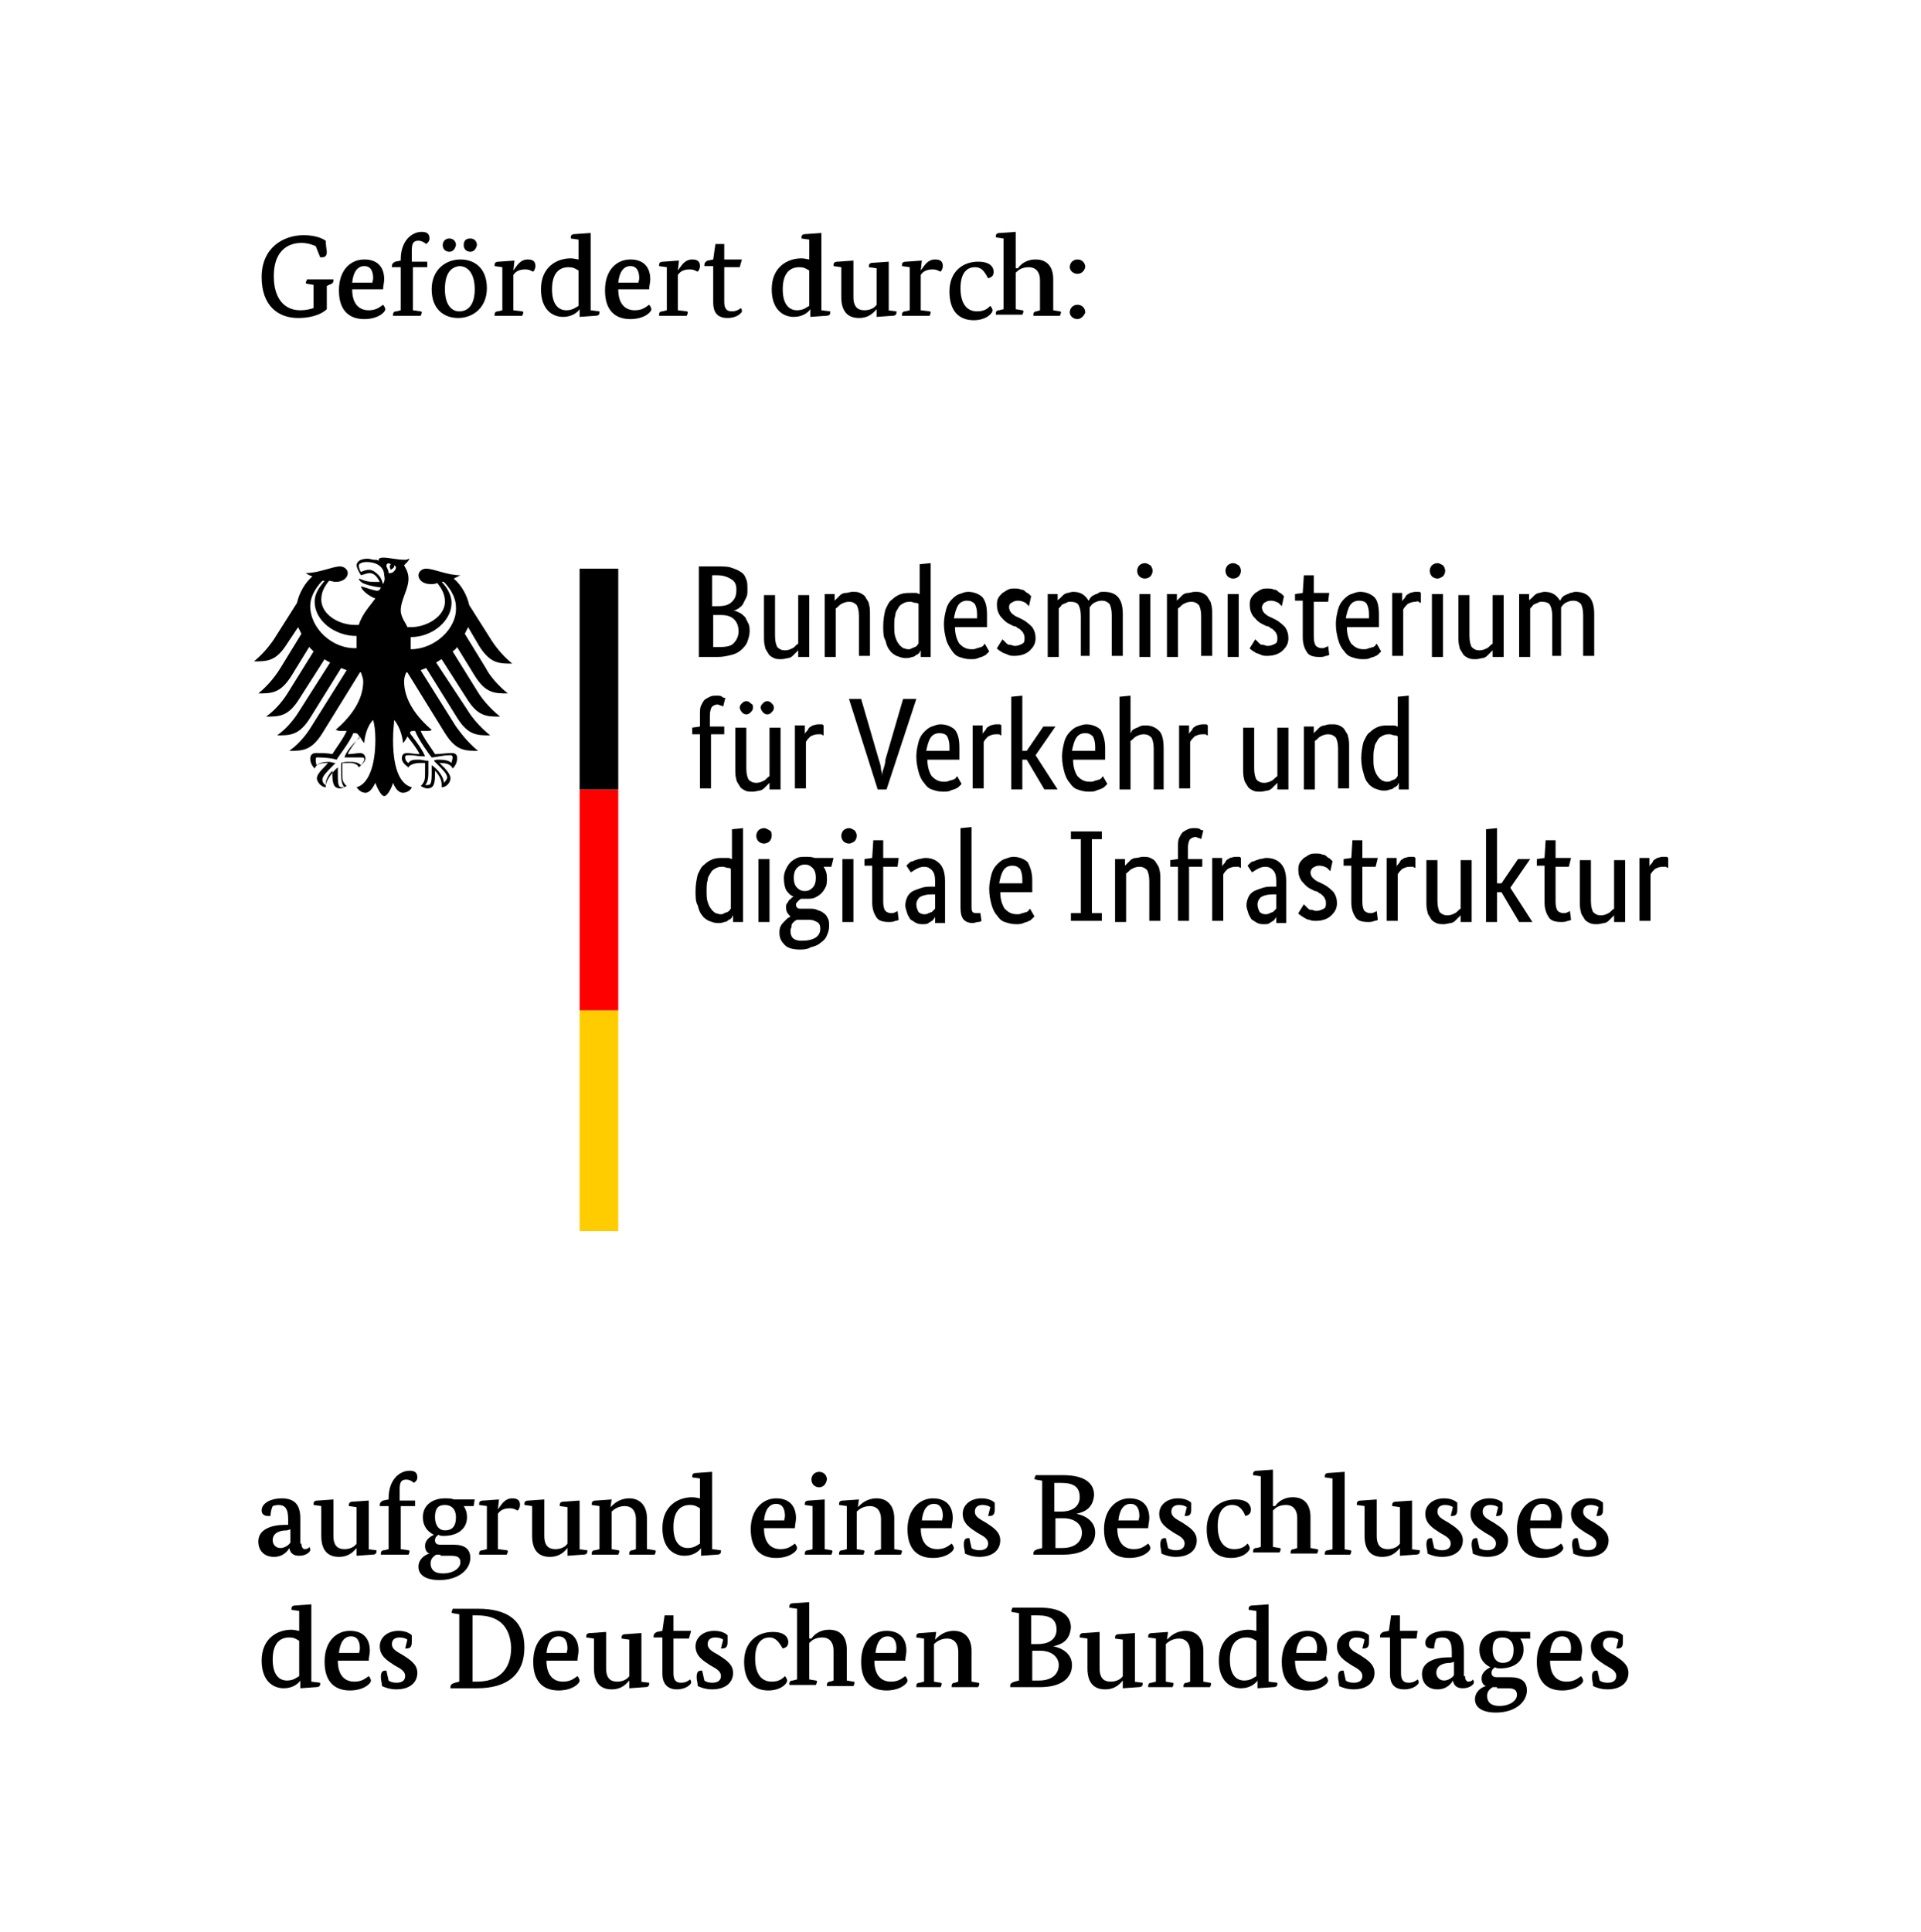 <?xml version="1.0" encoding="UTF-8"?>
<!-- Generator: Adobe Illustrator 21.0.0, SVG Export Plug-In . SVG Version: 6.00 Build 0)  -->
<svg xmlns="http://www.w3.org/2000/svg" xmlns:xlink="http://www.w3.org/1999/xlink" version="1.1" x="0px" y="0px" width="174px" height="175px" viewBox="0 0 174 175" xml:space="preserve">
<g id="Hintergrund">
	<rect x="0" fill="#FFFFFF" width="174" height="175"></rect>
</g>
<g id="Foerderzusatz">
	<g>
		<path d="M28.6,22.3c-0.2-0.1-0.7-0.3-1.3-0.3c-1.3,0-2.5,0.8-2.5,3c0,2.1,1,3.1,2.4,3.1c0.5,0,0.9-0.1,1.2-0.2v-2.1l-0.6-0.1    c-0.1,0-0.1-0.1-0.1-0.1c0-0.1,0.1-0.2,0.1-0.3h2.4c0,0,0,0.1,0,0.1c0,0.2-0.1,0.3-0.4,0.4l-0.2,0.1V28c-0.3,0.3-1.1,0.8-2.6,0.8    c-1.8,0-3.3-1.1-3.3-3.7c0-2.7,2-3.8,3.8-3.8c1.1,0,1.7,0.3,2,0.5c0,0.3,0.1,1,0.1,1c0,0.3-0.1,0.5-0.4,0.5c-0.1,0-0.2,0-0.2,0    L28.6,22.3z"></path>
		<path d="M31.9,26.2c0,1.3,0.6,1.9,1.5,1.9c0.7,0,1-0.3,1.3-0.5c0.1,0.1,0.2,0.3,0.2,0.4c0,0.3-0.7,0.9-1.9,0.9    c-1.3,0-2.3-0.7-2.3-2.6s1.1-2.8,2.3-2.8c1.2,0,1.8,0.7,1.8,1.8c0,0.3-0.1,0.6-0.1,0.9H31.9z M33.7,25.7c0-0.1,0.1-0.3,0.1-0.5    c0-0.6-0.2-1.1-0.8-1.1c-0.6,0-1,0.5-1.1,1.5H33.7z"></path>
		<path d="M38.7,24.2h-1.3v3.9l0.7,0.1c0.1,0,0.1,0.1,0.1,0.1c0,0.1-0.1,0.3-0.1,0.3h-2.5c0,0,0-0.1,0-0.1c0-0.2,0.1-0.3,0.3-0.3    l0.4-0.1v-3.9h-0.8c0,0,0-0.1,0-0.1c0-0.2,0.1-0.3,0.3-0.4l0.5-0.1v-0.1c0-1.7,1-2.5,1.9-2.5c0.5,0,0.7,0.2,0.7,0.6    c0,0.3-0.2,0.4-0.3,0.5c-0.1-0.1-0.4-0.3-0.7-0.3c-0.5,0-0.6,0.3-0.6,0.9c0,0.3,0,1,0,1h1.4L38.7,24.2z"></path>
		<path d="M44.1,26.1c0,1.8-1.3,2.7-2.6,2.7c-1.3,0-2.4-0.8-2.4-2.6c0-1.8,1.3-2.7,2.6-2.7C43,23.5,44.1,24.3,44.1,26.1z M40.7,22.8    c-0.3,0-0.6-0.2-0.6-0.6c0-0.4,0.3-0.6,0.6-0.6c0.3,0,0.6,0.2,0.6,0.6C41.2,22.6,41,22.8,40.7,22.8z M40.3,26.2c0,1.4,0.6,2,1.3,2    c0.8,0,1.4-0.6,1.4-2s-0.6-2.1-1.4-2.1C40.8,24.2,40.3,24.8,40.3,26.2z M42.6,22.8c-0.3,0-0.6-0.2-0.6-0.6c0-0.4,0.2-0.6,0.6-0.6    c0.3,0,0.6,0.2,0.6,0.6C43.1,22.6,42.9,22.8,42.6,22.8z"></path>
		<path d="M46.5,24.5L46.5,24.5c0.3-0.4,0.6-1,1.3-1c0.5,0,0.7,0.2,0.7,0.6c0,0.2-0.1,0.4-0.2,0.5c-0.1,0-0.3-0.2-0.7-0.2    c-0.6,0-0.9,0.2-1.1,0.5v3.2l0.8,0.1c0.1,0,0.1,0.1,0.1,0.1c0,0.1-0.1,0.3-0.1,0.3h-2.5c0,0,0-0.1,0-0.1c0-0.2,0.1-0.3,0.3-0.3    l0.4-0.1v-3.9l-0.7-0.1c0,0,0-0.1,0-0.1c0-0.2,0.1-0.3,0.4-0.3l1.4-0.1L46.5,24.5z"></path>
		<path d="M53.5,28.1l0.8,0.1c0,0,0,0,0,0.1c0,0.2-0.1,0.3-0.4,0.3l-1.4,0.1v-0.7h0c-0.2,0.3-0.7,0.7-1.5,0.7c-1,0-2-0.7-2-2.5    c0-2,1.4-2.8,2.7-2.8c0.3,0,0.6,0.1,0.7,0.1v-1.8l-0.7-0.1c0,0,0-0.1,0-0.1c0-0.2,0.1-0.3,0.4-0.3l1.4-0.1V28.1z M52.4,24.5    c-0.2-0.1-0.4-0.3-0.9-0.3c-0.9,0-1.5,0.6-1.5,2c0,1.4,0.6,1.9,1.3,1.9c0.6,0,0.9-0.3,1.1-0.4V24.5z"></path>
		<path d="M56,26.2c0,1.3,0.6,1.9,1.5,1.9c0.7,0,1-0.3,1.3-0.5c0.1,0.1,0.2,0.3,0.2,0.4c0,0.3-0.7,0.9-1.9,0.9    c-1.3,0-2.3-0.7-2.3-2.6s1.1-2.8,2.3-2.8c1.2,0,1.8,0.7,1.8,1.8c0,0.3-0.1,0.6-0.1,0.9H56z M57.8,25.7c0-0.1,0.1-0.3,0.1-0.5    c0-0.6-0.2-1.1-0.8-1.1c-0.6,0-1,0.5-1.1,1.5H57.8z"></path>
		<path d="M61.4,24.5L61.4,24.5c0.3-0.4,0.6-1,1.3-1c0.5,0,0.7,0.2,0.7,0.6c0,0.2-0.1,0.4-0.2,0.5c-0.1,0-0.3-0.2-0.7-0.2    c-0.6,0-0.9,0.2-1.1,0.5v3.2l0.8,0.1c0.1,0,0.1,0.1,0.1,0.1c0,0.1-0.1,0.3-0.1,0.3h-2.5c0,0,0-0.1,0-0.1c0-0.2,0.1-0.3,0.3-0.3    l0.4-0.1v-3.9l-0.7-0.1c0,0,0-0.1,0-0.1c0-0.2,0.1-0.3,0.4-0.3l1.4-0.1L61.4,24.5z"></path>
		<path d="M67,24.2h-1.4v3.1c0,0.5,0.1,0.9,0.7,0.9c0.4,0,0.7-0.2,0.8-0.3c0.1,0.1,0.1,0.2,0.1,0.3c0,0.1-0.4,0.6-1.3,0.6    c-1,0-1.3-0.6-1.3-1.4v-3.3h-0.8c0,0,0-0.1,0-0.1c0-0.2,0.1-0.3,0.3-0.4l0.5-0.1l0.2-1.4h0.8v1.4h1.6L67,24.2z"></path>
		<path d="M74.4,28.1l0.8,0.1c0,0,0,0,0,0.1c0,0.2-0.1,0.3-0.4,0.3l-1.4,0.1v-0.7h0c-0.2,0.3-0.7,0.7-1.5,0.7c-1,0-2-0.7-2-2.5    c0-2,1.4-2.8,2.7-2.8c0.3,0,0.6,0.1,0.7,0.1v-1.8l-0.7-0.1c0,0,0-0.1,0-0.1c0-0.2,0.1-0.3,0.4-0.3l1.4-0.1V28.1z M73.3,24.5    c-0.2-0.1-0.4-0.3-0.9-0.3c-0.9,0-1.5,0.6-1.5,2c0,1.4,0.6,1.9,1.3,1.9c0.6,0,0.9-0.3,1.1-0.4V24.5z"></path>
		<path d="M80.4,28.1l0.8,0.1c0,0,0,0,0,0.1c0,0.2-0.1,0.3-0.4,0.3l-1.4,0.1v-0.7h0c-0.2,0.2-0.6,0.8-1.6,0.8    c-1.1,0-1.6-0.7-1.6-1.9v-2.7l-0.7-0.1c0,0,0-0.1,0-0.1c0-0.2,0.1-0.3,0.4-0.3l1.4-0.1v3.3c0,1,0.5,1.2,1,1.2    c0.5,0,0.9-0.2,1.1-0.5v-3.3l-0.7-0.1c0,0,0-0.1,0-0.1c0-0.2,0.1-0.3,0.4-0.3l1.4-0.1V28.1z"></path>
		<path d="M83.4,24.5L83.4,24.5c0.3-0.4,0.6-1,1.3-1c0.5,0,0.7,0.2,0.7,0.6c0,0.2-0.1,0.4-0.2,0.5c-0.1,0-0.3-0.2-0.7-0.2    c-0.6,0-0.9,0.2-1.1,0.5v3.2l0.8,0.1c0.1,0,0.1,0.1,0.1,0.1c0,0.1-0.1,0.3-0.1,0.3h-2.5c0,0,0-0.1,0-0.1c0-0.2,0.1-0.3,0.3-0.3    l0.4-0.1v-3.9l-0.7-0.1c0,0,0-0.1,0-0.1c0-0.2,0.1-0.3,0.4-0.3l1.4-0.1L83.4,24.5z"></path>
		<path d="M88.3,24.2c-0.7,0-1.3,0.5-1.3,1.9c0,1.3,0.5,2.1,1.5,2.1c0.7,0,1-0.3,1.2-0.5c0.1,0.1,0.2,0.3,0.2,0.4    c0,0.3-0.6,0.9-1.7,0.9c-1.4,0-2.2-0.9-2.2-2.6c0-1.8,1.2-2.7,2.6-2.7c1.2,0,1.4,0.6,1.4,0.9c0,0.3-0.1,0.5-0.5,0.6    C89.2,24.7,89,24.2,88.3,24.2z"></path>
		<path d="M92.2,24.3L92.2,24.3c0.2-0.3,0.7-0.8,1.6-0.8c1,0,1.6,0.6,1.6,1.8v2.8l0.6,0.1c0.1,0,0.1,0.1,0.1,0.1    c0,0.1-0.1,0.3-0.1,0.3h-2.4c0,0,0-0.1,0-0.1c0-0.2,0.1-0.3,0.3-0.3l0.3-0.1v-2.7c0-0.9-0.5-1.2-1-1.2c-0.7,0-1,0.3-1.2,0.5v3.3    l0.6,0.1c0.1,0,0.1,0.1,0.1,0.1c0,0.1-0.1,0.3-0.1,0.3h-2.4c0,0,0-0.1,0-0.1c0-0.2,0.1-0.3,0.3-0.3l0.4-0.1v-6.4l-0.7-0.1    c0,0,0-0.1,0-0.1c0-0.2,0.1-0.3,0.4-0.3l1.4-0.1V24.3z"></path>
		<path d="M97.6,24.8c-0.4,0-0.7-0.3-0.7-0.6c0-0.4,0.3-0.7,0.7-0.7c0.4,0,0.7,0.3,0.7,0.7C98.2,24.6,97.9,24.8,97.6,24.8z     M97.6,28.9c-0.4,0-0.7-0.3-0.7-0.6c0-0.4,0.3-0.7,0.7-0.7c0.4,0,0.7,0.3,0.7,0.7C98.2,28.6,97.9,28.9,97.6,28.9z"></path>
	</g>
	<g>
		<path d="M27.3,139.8c0,0.4,0.2,0.5,0.3,0.5c0.2,0,0.4-0.1,0.4-0.2c0.1,0.1,0.1,0.2,0.1,0.3c0,0.1-0.3,0.5-1,0.5    c-0.5,0-0.8-0.2-0.9-0.7h0c-0.1,0.2-0.5,0.8-1.4,0.8c-0.8,0-1.4-0.5-1.4-1.4c0-1.1,1.2-1.5,2.4-1.5h0.3v-0.5c0-1-0.3-1.3-0.9-1.3    c-0.2,0-0.5,0.1-0.5,0.1c-0.1,0.2-0.2,0.6-0.2,0.9c0,0-0.2,0-0.2,0c-0.4,0-0.6-0.2-0.6-0.5c0-0.7,0.9-1.1,1.8-1.1    c1.2,0,1.7,0.6,1.7,1.8V139.8z M26,138.6c-0.8,0-1.3,0.3-1.3,0.9c0,0.4,0.3,0.7,0.7,0.7s0.8-0.3,0.9-0.5v-1.2L26,138.6z"></path>
		<path d="M33.3,140.3l0.8,0.1c0,0,0,0,0,0.1c0,0.2-0.1,0.3-0.4,0.3l-1.4,0.1v-0.7h0c-0.2,0.2-0.6,0.8-1.6,0.8    c-1.1,0-1.6-0.7-1.6-1.9v-2.7l-0.7-0.1c0,0,0-0.1,0-0.1c0-0.2,0.1-0.3,0.4-0.3l1.4-0.1v3.3c0,1,0.5,1.2,1,1.2    c0.5,0,0.9-0.2,1.1-0.5v-3.3l-0.7-0.1c0,0,0-0.1,0-0.1c0-0.2,0.1-0.3,0.4-0.3l1.4-0.1V140.3z"></path>
		<path d="M37.6,136.4h-1.3v3.9l0.7,0.1c0.1,0,0.1,0.1,0.1,0.1c0,0.1-0.1,0.3-0.1,0.3h-2.5c0,0,0-0.1,0-0.1c0-0.2,0.1-0.3,0.3-0.3    l0.4-0.1v-3.9h-0.8c0,0,0-0.1,0-0.1c0-0.2,0.1-0.3,0.3-0.4l0.5-0.1v-0.1c0-1.7,1-2.5,1.9-2.5c0.5,0,0.7,0.2,0.7,0.6    c0,0.3-0.2,0.4-0.3,0.5c-0.1-0.1-0.4-0.3-0.7-0.3c-0.5,0-0.6,0.3-0.6,0.9c0,0.3,0,1,0,1h1.4L37.6,136.4z"></path>
		<path d="M42.9,136.4H42c0.2,0.3,0.3,0.6,0.3,1c0,1.1-0.9,1.7-2.1,1.7c-0.2,0-0.3,0-0.5-0.1c-0.1,0.1-0.3,0.2-0.3,0.5    c0,0.3,0.2,0.4,0.5,0.4h1.2c1,0,1.5,0.4,1.5,1.2c0,1-1,2-2.8,2c-1.3,0-1.9-0.5-1.9-1.2c0-0.7,0.6-1.1,1-1.2v0    c-0.3-0.1-0.4-0.4-0.4-0.7c0-0.6,0.6-0.9,0.8-1v0c-0.6-0.3-1-0.8-1-1.6c0-1.1,0.9-1.7,2-1.7c0.3,0,0.6,0,0.8,0.1H43L42.9,136.4z     M39.9,140.8c-0.1,0-0.3,0-0.4,0c-0.3,0.2-0.5,0.4-0.5,0.8c0,0.5,0.3,0.9,1.1,0.9c1,0,1.6-0.5,1.6-1c0-0.4-0.2-0.6-0.8-0.6H39.9z     M39.4,137.4c0,0.8,0.4,1.2,0.9,1.2c0.6,0,1-0.3,1-1.2c0-0.7-0.4-1.1-1-1.1S39.4,136.6,39.4,137.4z"></path>
		<path d="M45.1,136.7L45.1,136.7c0.3-0.4,0.6-1,1.3-1c0.5,0,0.7,0.2,0.7,0.6c0,0.2-0.1,0.4-0.2,0.5c-0.1,0-0.3-0.2-0.7-0.2    c-0.6,0-0.9,0.2-1.1,0.5v3.2l0.8,0.1c0.1,0,0.1,0.1,0.1,0.1c0,0.1-0.1,0.3-0.1,0.3h-2.5c0,0,0-0.1,0-0.1c0-0.2,0.1-0.3,0.3-0.3    l0.4-0.1v-3.9l-0.7-0.1c0,0,0-0.1,0-0.1c0-0.2,0.1-0.3,0.4-0.3l1.4-0.1L45.1,136.7z"></path>
		<path d="M52.4,140.3l0.8,0.1c0,0,0,0,0,0.1c0,0.2-0.1,0.3-0.4,0.3l-1.4,0.1v-0.7h0c-0.2,0.2-0.6,0.8-1.6,0.8    c-1.1,0-1.6-0.7-1.6-1.9v-2.7l-0.7-0.1c0,0,0-0.1,0-0.1c0-0.2,0.1-0.3,0.4-0.3l1.4-0.1v3.3c0,1,0.5,1.2,1,1.2    c0.5,0,0.9-0.2,1.1-0.5v-3.3l-0.7-0.1c0,0,0-0.1,0-0.1c0-0.2,0.1-0.3,0.4-0.3l1.4-0.1V140.3z"></path>
		<path d="M58.7,140.3l0.6,0.1c0.1,0,0.1,0.1,0.1,0.1c0,0.1-0.1,0.3-0.1,0.3H57c0,0,0-0.1,0-0.1c0-0.2,0.1-0.3,0.3-0.3l0.3-0.1v-2.7    c0-0.9-0.5-1.2-1-1.2c-0.6,0-1,0.3-1.2,0.5v3.4l0.6,0.1c0.1,0,0.1,0.1,0.1,0.1c0,0.1-0.1,0.3-0.1,0.3h-2.4c0,0,0-0.1,0-0.1    c0-0.2,0.1-0.3,0.3-0.3l0.4-0.1v-3.9l-0.7-0.1c0,0,0-0.1,0-0.1c0-0.2,0.1-0.3,0.4-0.3l1.4-0.1l-0.1,0.7h0c0.3-0.3,0.8-0.8,1.7-0.8    c1,0,1.6,0.7,1.6,1.8V140.3z"></path>
		<path d="M64.5,140.3l0.8,0.1c0,0,0,0,0,0.1c0,0.2-0.1,0.3-0.4,0.3l-1.4,0.1v-0.7h0c-0.2,0.3-0.7,0.7-1.5,0.7c-1,0-2-0.7-2-2.5    c0-2,1.4-2.8,2.7-2.8c0.3,0,0.6,0.1,0.7,0.1v-1.8l-0.7-0.1c0,0,0-0.1,0-0.1c0-0.2,0.1-0.3,0.4-0.3l1.4-0.1V140.3z M63.4,136.6    c-0.2-0.1-0.4-0.3-0.9-0.3c-0.9,0-1.5,0.6-1.5,2c0,1.4,0.6,1.9,1.3,1.9c0.6,0,0.9-0.3,1.1-0.4V136.6z"></path>
		<path d="M69.2,138.4c0,1.3,0.6,1.9,1.5,1.9c0.7,0,1-0.3,1.3-0.5c0.1,0.1,0.2,0.3,0.2,0.4c0,0.3-0.7,0.9-1.9,0.9    c-1.3,0-2.3-0.7-2.3-2.6c0-1.8,1.1-2.8,2.3-2.8c1.2,0,1.8,0.7,1.8,1.8c0,0.3-0.1,0.6-0.1,0.9H69.2z M71,137.8    c0-0.1,0.1-0.3,0.1-0.5c0-0.6-0.2-1.1-0.8-1.1c-0.6,0-1,0.5-1.1,1.5H71z"></path>
		<path d="M74.7,140.3l0.6,0.1c0.1,0,0.1,0.1,0.1,0.1c0,0.1-0.1,0.3-0.1,0.3h-2.4c0,0,0-0.1,0-0.1c0-0.2,0.1-0.3,0.3-0.3l0.4-0.1    v-3.9l-0.7-0.1c0,0,0-0.1,0-0.1c0-0.2,0.1-0.3,0.4-0.3l1.4-0.1V140.3z M74.2,134.7c-0.4,0-0.7-0.3-0.7-0.7c0-0.4,0.3-0.7,0.7-0.7    c0.4,0,0.7,0.3,0.7,0.7C74.8,134.5,74.5,134.7,74.2,134.7z"></path>
		<path d="M81,140.3l0.6,0.1c0.1,0,0.1,0.1,0.1,0.1c0,0.1-0.1,0.3-0.1,0.3h-2.4c0,0,0-0.1,0-0.1c0-0.2,0.1-0.3,0.3-0.3l0.3-0.1v-2.7    c0-0.9-0.5-1.2-1-1.2c-0.6,0-1,0.3-1.2,0.5v3.4l0.6,0.1c0.1,0,0.1,0.1,0.1,0.1c0,0.1-0.1,0.3-0.1,0.3H76c0,0,0-0.1,0-0.1    c0-0.2,0.1-0.3,0.3-0.3l0.4-0.1v-3.9l-0.7-0.1c0,0,0-0.1,0-0.1c0-0.2,0.1-0.3,0.4-0.3l1.4-0.1l-0.1,0.7h0c0.3-0.3,0.8-0.8,1.7-0.8    c1,0,1.6,0.7,1.6,1.8V140.3z"></path>
		<path d="M83.4,138.4c0,1.3,0.6,1.9,1.5,1.9c0.7,0,1-0.3,1.3-0.5c0.1,0.1,0.2,0.3,0.2,0.4c0,0.3-0.7,0.9-1.9,0.9    c-1.3,0-2.3-0.7-2.3-2.6c0-1.8,1.1-2.8,2.3-2.8c1.2,0,1.8,0.7,1.8,1.8c0,0.3-0.1,0.6-0.1,0.9H83.4z M85.3,137.8    c0-0.1,0.1-0.3,0.1-0.5c0-0.6-0.2-1.1-0.8-1.1c-0.6,0-1,0.5-1.1,1.5H85.3z"></path>
		<path d="M89.7,136.5c-0.1-0.1-0.4-0.2-0.7-0.2c-0.3,0-0.7,0.1-0.7,0.6c0,0.5,0.5,0.7,1,1c0.6,0.4,1.3,0.8,1.3,1.6    c0,0.9-0.7,1.5-1.9,1.5c-0.6,0-1.1-0.2-1.3-0.3c0-0.3-0.1-0.5-0.1-0.8c0-0.4,0.1-0.6,0.4-0.6c0.1,0,0.1,0,0.1,0l0.2,0.9    c0.1,0.1,0.4,0.2,0.7,0.2c0.5,0,0.8-0.2,0.8-0.6c0-0.5-0.5-0.7-1-1c-0.6-0.4-1.3-0.8-1.3-1.7c0-0.8,0.7-1.4,1.7-1.4    c0.6,0,1,0.2,1.2,0.4c0,0.1,0,0.4,0,0.6c0,0.4-0.1,0.6-0.5,0.6c-0.1,0-0.1,0-0.1,0L89.7,136.5z"></path>
		<path d="M97.5,137.1L97.5,137.1c1,0.2,1.7,0.8,1.7,1.7c0,1.2-1,2-2.9,2h-2.7c0,0,0-0.1,0-0.1c0-0.2,0.1-0.3,0.4-0.4l0.4-0.1v-6.1    l-0.6-0.1c-0.1,0-0.1-0.1-0.1-0.1c0-0.1,0.1-0.2,0.1-0.3h2.5c1.9,0,2.8,0.7,2.8,1.8C99,136.5,98.4,136.9,97.5,137.1z M96.1,134.3    h-0.6v2.6h0.6c1.2,0,1.7-0.6,1.7-1.3C97.8,134.7,97.3,134.3,96.1,134.3z M96.3,137.5h-0.7v2.7h0.6c1.2,0,1.8-0.6,1.8-1.4    C98,138.1,97.4,137.5,96.3,137.5z"></path>
		<path d="M101.2,138.4c0,1.3,0.6,1.9,1.5,1.9c0.7,0,1-0.3,1.3-0.5c0.1,0.1,0.2,0.3,0.2,0.4c0,0.3-0.7,0.9-1.9,0.9    c-1.3,0-2.3-0.7-2.3-2.6c0-1.8,1.1-2.8,2.3-2.8c1.2,0,1.8,0.7,1.8,1.8c0,0.3-0.1,0.6-0.1,0.9H101.2z M103.1,137.8    c0-0.1,0.1-0.3,0.1-0.5c0-0.6-0.2-1.1-0.8-1.1c-0.6,0-1,0.5-1.1,1.5H103.1z"></path>
		<path d="M107.5,136.5c-0.1-0.1-0.4-0.2-0.7-0.2c-0.3,0-0.7,0.1-0.7,0.6c0,0.5,0.5,0.7,1,1c0.6,0.4,1.3,0.8,1.3,1.6    c0,0.9-0.7,1.5-1.9,1.5c-0.6,0-1.1-0.2-1.3-0.3c0-0.3-0.1-0.5-0.1-0.8c0-0.4,0.1-0.6,0.4-0.6c0.1,0,0.1,0,0.1,0l0.2,0.9    c0.1,0.1,0.4,0.2,0.7,0.2c0.5,0,0.8-0.2,0.8-0.6c0-0.5-0.5-0.7-1-1c-0.6-0.4-1.3-0.8-1.3-1.7c0-0.8,0.7-1.4,1.7-1.4    c0.6,0,1,0.2,1.2,0.4c0,0.1,0,0.4,0,0.6c0,0.4-0.1,0.6-0.5,0.6c-0.1,0-0.1,0-0.1,0L107.5,136.5z"></path>
		<path d="M111.6,136.3c-0.7,0-1.3,0.5-1.3,1.9c0,1.3,0.5,2.1,1.5,2.1c0.7,0,1-0.3,1.2-0.5c0.1,0.1,0.2,0.3,0.2,0.4    c0,0.3-0.6,0.9-1.7,0.9c-1.4,0-2.2-0.9-2.2-2.6c0-1.8,1.2-2.7,2.6-2.7c1.2,0,1.4,0.6,1.4,0.9c0,0.3-0.1,0.5-0.5,0.6    C112.6,136.8,112.3,136.3,111.6,136.3z"></path>
		<path d="M115.5,136.4L115.5,136.4c0.2-0.3,0.7-0.8,1.6-0.8c1,0,1.6,0.6,1.6,1.8v2.8l0.6,0.1c0.1,0,0.1,0.1,0.1,0.1    c0,0.1-0.1,0.3-0.1,0.3h-2.4c0,0,0-0.1,0-0.1c0-0.2,0.1-0.3,0.3-0.3l0.3-0.1v-2.7c0-0.9-0.5-1.2-1-1.2c-0.7,0-1,0.3-1.2,0.5v3.3    l0.6,0.1c0.1,0,0.1,0.1,0.1,0.1c0,0.1-0.1,0.3-0.1,0.3h-2.4c0,0,0-0.1,0-0.1c0-0.2,0.1-0.3,0.3-0.3l0.4-0.1v-6.4l-0.7-0.1    c0,0,0-0.1,0-0.1c0-0.2,0.1-0.3,0.4-0.3l1.4-0.1V136.4z"></path>
		<path d="M121.7,140.3l0.6,0.1c0.1,0,0.1,0.1,0.1,0.1c0,0.1-0.1,0.3-0.1,0.3H120c0,0,0-0.1,0-0.1c0-0.2,0.1-0.3,0.3-0.3l0.4-0.1    v-6.4l-0.7-0.1c0,0,0-0.1,0-0.1c0-0.2,0.1-0.3,0.4-0.3l1.4-0.1V140.3z"></path>
		<path d="M127.8,140.3l0.8,0.1c0,0,0,0,0,0.1c0,0.2-0.1,0.3-0.4,0.3l-1.4,0.1v-0.7h0c-0.2,0.2-0.6,0.8-1.6,0.8    c-1.1,0-1.6-0.7-1.6-1.9v-2.7l-0.7-0.1c0,0,0-0.1,0-0.1c0-0.2,0.1-0.3,0.4-0.3l1.4-0.1v3.3c0,1,0.5,1.2,1,1.2    c0.5,0,0.9-0.2,1.1-0.5v-3.3l-0.7-0.1c0,0,0-0.1,0-0.1c0-0.2,0.1-0.3,0.4-0.3l1.4-0.1V140.3z"></path>
		<path d="M131.6,136.5c-0.1-0.1-0.4-0.2-0.7-0.2c-0.3,0-0.7,0.1-0.7,0.6c0,0.5,0.5,0.7,1,1c0.6,0.4,1.3,0.8,1.3,1.6    c0,0.9-0.7,1.5-1.9,1.5c-0.6,0-1.1-0.2-1.3-0.3c0-0.3-0.1-0.5-0.1-0.8c0-0.4,0.1-0.6,0.4-0.6c0.1,0,0.1,0,0.1,0l0.2,0.9    c0.1,0.1,0.4,0.2,0.7,0.2c0.5,0,0.8-0.2,0.8-0.6c0-0.5-0.5-0.7-1-1c-0.6-0.4-1.3-0.8-1.3-1.7c0-0.8,0.7-1.4,1.7-1.4    c0.6,0,1,0.2,1.2,0.4c0,0.1,0,0.4,0,0.6c0,0.4-0.1,0.6-0.5,0.6c-0.1,0-0.1,0-0.1,0L131.6,136.5z"></path>
		<path d="M135.7,136.5c-0.1-0.1-0.4-0.2-0.7-0.2c-0.3,0-0.7,0.1-0.7,0.6c0,0.5,0.5,0.7,1,1c0.6,0.4,1.3,0.8,1.3,1.6    c0,0.9-0.7,1.5-1.9,1.5c-0.6,0-1.1-0.2-1.3-0.3c0-0.3-0.1-0.5-0.1-0.8c0-0.4,0.1-0.6,0.4-0.6c0.1,0,0.1,0,0.1,0l0.2,0.9    c0.1,0.1,0.4,0.2,0.7,0.2c0.5,0,0.8-0.2,0.8-0.6c0-0.5-0.5-0.7-1-1c-0.6-0.4-1.3-0.8-1.3-1.7c0-0.8,0.7-1.4,1.7-1.4    c0.6,0,1,0.2,1.2,0.4c0,0.1,0,0.4,0,0.6c0,0.4-0.1,0.6-0.5,0.6c-0.1,0-0.1,0-0.1,0L135.7,136.5z"></path>
		<path d="M138.6,138.4c0,1.3,0.6,1.9,1.5,1.9c0.7,0,1-0.3,1.3-0.5c0.1,0.1,0.2,0.3,0.2,0.4c0,0.3-0.7,0.9-1.9,0.9    c-1.3,0-2.3-0.7-2.3-2.6c0-1.8,1.1-2.8,2.3-2.8c1.2,0,1.8,0.7,1.8,1.8c0,0.3-0.1,0.6-0.1,0.9H138.6z M140.4,137.8    c0-0.1,0.1-0.3,0.1-0.5c0-0.6-0.2-1.1-0.8-1.1c-0.6,0-1,0.5-1.1,1.5H140.4z"></path>
		<path d="M144.8,136.5c-0.1-0.1-0.4-0.2-0.7-0.2c-0.3,0-0.7,0.1-0.7,0.6c0,0.5,0.5,0.7,1,1c0.6,0.4,1.3,0.8,1.3,1.6    c0,0.9-0.7,1.5-1.9,1.5c-0.6,0-1.1-0.2-1.3-0.3c0-0.3-0.1-0.5-0.1-0.8c0-0.4,0.1-0.6,0.4-0.6c0.1,0,0.1,0,0.1,0l0.2,0.9    c0.1,0.1,0.4,0.2,0.7,0.2c0.5,0,0.8-0.2,0.8-0.6c0-0.5-0.5-0.7-1-1c-0.6-0.4-1.3-0.8-1.3-1.7c0-0.8,0.7-1.4,1.7-1.4    c0.6,0,1,0.2,1.2,0.4c0,0.1,0,0.4,0,0.6c0,0.4-0.1,0.6-0.5,0.6c-0.1,0-0.1,0-0.1,0L144.8,136.5z"></path>
		<path d="M28.2,152.3l0.8,0.1c0,0,0,0,0,0.1c0,0.2-0.1,0.3-0.4,0.3l-1.4,0.1v-0.7h0c-0.2,0.3-0.7,0.7-1.5,0.7c-1,0-2-0.7-2-2.5    c0-2,1.4-2.8,2.7-2.8c0.3,0,0.6,0.1,0.7,0.1v-1.8l-0.7-0.1c0,0,0-0.1,0-0.1c0-0.2,0.1-0.3,0.4-0.3l1.4-0.1V152.3z M27.1,148.6    c-0.2-0.1-0.4-0.3-0.9-0.3c-0.9,0-1.5,0.6-1.5,2c0,1.4,0.6,1.9,1.3,1.9c0.6,0,0.9-0.3,1.1-0.4V148.6z"></path>
		<path d="M30.6,150.4c0,1.3,0.6,1.9,1.5,1.9c0.7,0,1-0.3,1.3-0.5c0.1,0.1,0.2,0.3,0.2,0.4c0,0.3-0.7,0.9-1.9,0.9    c-1.3,0-2.3-0.7-2.3-2.6s1.1-2.8,2.3-2.8c1.2,0,1.8,0.7,1.8,1.8c0,0.3-0.1,0.6-0.1,0.9H30.6z M32.5,149.8c0-0.1,0.1-0.3,0.1-0.5    c0-0.6-0.2-1.1-0.8-1.1c-0.6,0-1,0.5-1.1,1.5H32.5z"></path>
		<path d="M36.9,148.5c-0.1-0.1-0.4-0.2-0.7-0.2c-0.3,0-0.7,0.1-0.7,0.6c0,0.5,0.5,0.7,1,1c0.6,0.4,1.3,0.8,1.3,1.6    c0,0.9-0.7,1.5-1.9,1.5c-0.6,0-1.1-0.2-1.3-0.3c0-0.3-0.1-0.5-0.1-0.8c0-0.4,0.1-0.6,0.4-0.6c0.1,0,0.1,0,0.1,0l0.2,0.9    c0.1,0.1,0.4,0.2,0.7,0.2c0.5,0,0.8-0.2,0.8-0.6c0-0.5-0.5-0.7-1-1c-0.6-0.4-1.3-0.8-1.3-1.7c0-0.8,0.7-1.4,1.7-1.4    c0.6,0,1,0.2,1.2,0.4c0,0.1,0,0.4,0,0.6c0,0.4-0.1,0.6-0.5,0.6c-0.1,0-0.1,0-0.1,0L36.9,148.5z"></path>
		<path d="M43.2,152.9h-2.4c0,0,0-0.1,0-0.1c0-0.2,0.1-0.3,0.4-0.4l0.4-0.1v-6.1l-0.6-0.1c-0.1,0-0.1-0.1-0.1-0.1    c0-0.1,0.1-0.2,0.1-0.3h2.3c2.6,0,4.2,1,4.2,3.5C47.5,151.7,45.9,152.9,43.2,152.9z M43.2,146.3h-0.4v6h0.4c1.9,0,3.1-1,3.1-3.1    C46.2,147.2,45.1,146.3,43.2,146.3z"></path>
		<path d="M49.5,150.4c0,1.3,0.6,1.9,1.5,1.9c0.7,0,1-0.3,1.3-0.5c0.1,0.1,0.2,0.3,0.2,0.4c0,0.3-0.7,0.9-1.9,0.9    c-1.3,0-2.3-0.7-2.3-2.6s1.1-2.8,2.3-2.8c1.2,0,1.8,0.7,1.8,1.8c0,0.3-0.1,0.6-0.1,0.9H49.5z M51.3,149.8c0-0.1,0.1-0.3,0.1-0.5    c0-0.6-0.2-1.1-0.8-1.1c-0.6,0-1,0.5-1.1,1.5H51.3z"></path>
		<path d="M58,152.3l0.8,0.1c0,0,0,0,0,0.1c0,0.2-0.1,0.3-0.4,0.3l-1.4,0.1v-0.7h0c-0.2,0.2-0.6,0.8-1.6,0.8c-1.1,0-1.6-0.7-1.6-1.9    v-2.7l-0.7-0.1c0,0,0-0.1,0-0.1c0-0.2,0.1-0.3,0.4-0.3l1.4-0.1v3.3c0,1,0.5,1.2,1,1.2c0.5,0,0.9-0.2,1.1-0.5v-3.3l-0.7-0.1    c0,0,0-0.1,0-0.1c0-0.2,0.1-0.3,0.4-0.3l1.4-0.1V152.3z"></path>
		<path d="M62.4,148.4H61v3.1c0,0.5,0.1,0.9,0.7,0.9c0.4,0,0.7-0.2,0.8-0.3c0.1,0.1,0.1,0.2,0.1,0.3c0,0.1-0.4,0.6-1.3,0.6    s-1.3-0.6-1.3-1.4v-3.3h-0.8c0,0,0-0.1,0-0.1c0-0.2,0.1-0.3,0.3-0.4l0.5-0.1l0.2-1.4H61v1.4h1.6L62.4,148.4z"></path>
		<path d="M65.5,148.5c-0.1-0.1-0.4-0.2-0.7-0.2c-0.3,0-0.7,0.1-0.7,0.6c0,0.5,0.5,0.7,1,1c0.6,0.4,1.3,0.8,1.3,1.6    c0,0.9-0.7,1.5-1.9,1.5c-0.6,0-1.1-0.2-1.3-0.3c0-0.3-0.1-0.5-0.1-0.8c0-0.4,0.1-0.6,0.4-0.6c0.1,0,0.1,0,0.1,0l0.2,0.9    c0.1,0.1,0.4,0.2,0.7,0.2c0.5,0,0.8-0.2,0.8-0.6c0-0.5-0.5-0.7-1-1c-0.6-0.4-1.3-0.8-1.3-1.7c0-0.8,0.7-1.4,1.7-1.4    c0.6,0,1,0.2,1.2,0.4c0,0.1,0,0.4,0,0.6c0,0.4-0.1,0.6-0.5,0.6c-0.1,0-0.1,0-0.1,0L65.5,148.5z"></path>
		<path d="M69.7,148.3c-0.7,0-1.3,0.5-1.3,1.9c0,1.3,0.5,2.1,1.5,2.1c0.7,0,1-0.3,1.2-0.5c0.1,0.1,0.2,0.3,0.2,0.4    c0,0.3-0.6,0.9-1.7,0.9c-1.4,0-2.2-0.9-2.2-2.6c0-1.8,1.2-2.7,2.6-2.7c1.2,0,1.4,0.6,1.4,0.9c0,0.3-0.1,0.5-0.5,0.6    C70.6,148.8,70.3,148.3,69.7,148.3z"></path>
		<path d="M73.5,148.4L73.5,148.4c0.2-0.3,0.7-0.8,1.6-0.8c1,0,1.6,0.6,1.6,1.8v2.8l0.6,0.1c0.1,0,0.1,0.1,0.1,0.1    c0,0.1-0.1,0.3-0.1,0.3h-2.4c0,0,0-0.1,0-0.1c0-0.2,0.1-0.3,0.3-0.3l0.3-0.1v-2.7c0-0.9-0.5-1.2-1-1.2c-0.7,0-1,0.3-1.2,0.5v3.3    l0.6,0.1c0.1,0,0.1,0.1,0.1,0.1c0,0.1-0.1,0.3-0.1,0.3h-2.4c0,0,0-0.1,0-0.1c0-0.2,0.1-0.3,0.3-0.3l0.4-0.1v-6.4l-0.7-0.1    c0,0,0-0.1,0-0.1c0-0.2,0.1-0.3,0.4-0.3l1.4-0.1V148.4z"></path>
		<path d="M79.2,150.4c0,1.3,0.6,1.9,1.5,1.9c0.7,0,1-0.3,1.3-0.5c0.1,0.1,0.2,0.3,0.2,0.4c0,0.3-0.7,0.9-1.9,0.9    c-1.3,0-2.3-0.7-2.3-2.6s1.1-2.8,2.3-2.8c1.2,0,1.8,0.7,1.8,1.8c0,0.3-0.1,0.6-0.1,0.9H79.2z M81.1,149.8c0-0.1,0.1-0.3,0.1-0.5    c0-0.6-0.2-1.1-0.8-1.1c-0.6,0-1,0.5-1.1,1.5H81.1z"></path>
		<path d="M88,152.3l0.6,0.1c0.1,0,0.1,0.1,0.1,0.1c0,0.1-0.1,0.3-0.1,0.3h-2.4c0,0,0-0.1,0-0.1c0-0.2,0.1-0.3,0.3-0.3l0.3-0.1v-2.7    c0-0.9-0.5-1.2-1-1.2c-0.6,0-1,0.3-1.2,0.5v3.4l0.6,0.1c0.1,0,0.1,0.1,0.1,0.1c0,0.1-0.1,0.3-0.1,0.3H83c0,0,0-0.1,0-0.1    c0-0.2,0.1-0.3,0.3-0.3l0.4-0.1v-3.9l-0.7-0.1c0,0,0-0.1,0-0.1c0-0.2,0.1-0.3,0.4-0.3l1.4-0.1l-0.1,0.7h0c0.3-0.3,0.8-0.8,1.7-0.8    c1,0,1.6,0.7,1.6,1.8V152.3z"></path>
		<path d="M95.4,149.1L95.4,149.1c1,0.2,1.7,0.8,1.7,1.7c0,1.2-1,2-2.9,2h-2.7c0,0,0-0.1,0-0.1c0-0.2,0.1-0.3,0.4-0.4l0.4-0.1v-6.1    l-0.6-0.1c-0.1,0-0.1-0.1-0.1-0.1c0-0.1,0.1-0.2,0.1-0.3h2.5c1.9,0,2.8,0.7,2.8,1.8C96.9,148.5,96.3,148.9,95.4,149.1z M94,146.3    h-0.6v2.6H94c1.2,0,1.7-0.6,1.7-1.3C95.7,146.7,95.2,146.3,94,146.3z M94.2,149.5h-0.7v2.7h0.6c1.2,0,1.8-0.6,1.8-1.4    C95.9,150.1,95.3,149.5,94.2,149.5z"></path>
		<path d="M102.7,152.3l0.8,0.1c0,0,0,0,0,0.1c0,0.2-0.1,0.3-0.4,0.3l-1.4,0.1v-0.7h0c-0.2,0.2-0.6,0.8-1.6,0.8    c-1.1,0-1.6-0.7-1.6-1.9v-2.7l-0.7-0.1c0,0,0-0.1,0-0.1c0-0.2,0.1-0.3,0.4-0.3l1.4-0.1v3.3c0,1,0.5,1.2,1,1.2    c0.5,0,0.9-0.2,1.1-0.5v-3.3l-0.7-0.1c0,0,0-0.1,0-0.1c0-0.2,0.1-0.3,0.4-0.3l1.4-0.1V152.3z"></path>
		<path d="M109,152.3l0.6,0.1c0.1,0,0.1,0.1,0.1,0.1c0,0.1-0.1,0.3-0.1,0.3h-2.4c0,0,0-0.1,0-0.1c0-0.2,0.1-0.3,0.3-0.3l0.3-0.1    v-2.7c0-0.9-0.5-1.2-1-1.2c-0.6,0-1,0.3-1.2,0.5v3.4l0.6,0.1c0.1,0,0.1,0.1,0.1,0.1c0,0.1-0.1,0.3-0.1,0.3H104c0,0,0-0.1,0-0.1    c0-0.2,0.1-0.3,0.3-0.3l0.4-0.1v-3.9l-0.7-0.1c0,0,0-0.1,0-0.1c0-0.2,0.1-0.3,0.4-0.3l1.4-0.1l-0.1,0.7h0c0.3-0.3,0.8-0.8,1.7-0.8    c1,0,1.6,0.7,1.6,1.8V152.3z"></path>
		<path d="M114.9,152.3l0.8,0.1c0,0,0,0,0,0.1c0,0.2-0.1,0.3-0.4,0.3l-1.4,0.1v-0.7h0c-0.2,0.3-0.7,0.7-1.5,0.7c-1,0-2-0.7-2-2.5    c0-2,1.4-2.8,2.7-2.8c0.3,0,0.6,0.1,0.7,0.1v-1.8l-0.7-0.1c0,0,0-0.1,0-0.1c0-0.2,0.1-0.3,0.4-0.3l1.4-0.1V152.3z M113.8,148.6    c-0.2-0.1-0.4-0.3-0.9-0.3c-0.9,0-1.5,0.6-1.5,2c0,1.4,0.6,1.9,1.3,1.9c0.6,0,0.9-0.3,1.1-0.4V148.6z"></path>
		<path d="M117.3,150.4c0,1.3,0.6,1.9,1.5,1.9c0.7,0,1-0.3,1.3-0.5c0.1,0.1,0.2,0.3,0.2,0.4c0,0.3-0.7,0.9-1.9,0.9    c-1.3,0-2.3-0.7-2.3-2.6s1.1-2.8,2.3-2.8c1.2,0,1.8,0.7,1.8,1.8c0,0.3-0.1,0.6-0.1,0.9H117.3z M119.2,149.8c0-0.1,0.1-0.3,0.1-0.5    c0-0.6-0.2-1.1-0.8-1.1c-0.6,0-1,0.5-1.1,1.5H119.2z"></path>
		<path d="M123.6,148.5c-0.1-0.1-0.4-0.2-0.7-0.2c-0.3,0-0.7,0.1-0.7,0.6c0,0.5,0.5,0.7,1,1c0.6,0.4,1.3,0.8,1.3,1.6    c0,0.9-0.7,1.5-1.9,1.5c-0.6,0-1.1-0.2-1.3-0.3c0-0.3-0.1-0.5-0.1-0.8c0-0.4,0.1-0.6,0.4-0.6c0.1,0,0.1,0,0.1,0l0.2,0.9    c0.1,0.1,0.4,0.2,0.7,0.2c0.5,0,0.8-0.2,0.8-0.6c0-0.5-0.5-0.7-1-1c-0.6-0.4-1.3-0.8-1.3-1.7c0-0.8,0.7-1.4,1.7-1.4    c0.6,0,1,0.2,1.2,0.4c0,0.1,0,0.4,0,0.6c0,0.4-0.1,0.6-0.5,0.6c-0.1,0-0.1,0-0.1,0L123.6,148.5z"></path>
		<path d="M128.3,148.4h-1.4v3.1c0,0.5,0.1,0.9,0.7,0.9c0.4,0,0.7-0.2,0.8-0.3c0.1,0.1,0.1,0.2,0.1,0.3c0,0.1-0.4,0.6-1.3,0.6    c-1,0-1.3-0.6-1.3-1.4v-3.3H125c0,0,0-0.1,0-0.1c0-0.2,0.1-0.3,0.3-0.4l0.5-0.1l0.2-1.4h0.8v1.4h1.6L128.3,148.4z"></path>
		<path d="M132.7,151.8c0,0.4,0.2,0.5,0.3,0.5c0.2,0,0.4-0.1,0.4-0.2c0.1,0.1,0.1,0.2,0.1,0.3c0,0.1-0.3,0.5-1,0.5    c-0.5,0-0.8-0.2-0.9-0.7h0c-0.1,0.2-0.5,0.8-1.4,0.8c-0.8,0-1.4-0.5-1.4-1.4c0-1.1,1.2-1.5,2.4-1.5h0.3v-0.5c0-1-0.3-1.3-0.9-1.3    c-0.2,0-0.5,0.1-0.5,0.1c-0.1,0.2-0.2,0.6-0.2,0.9c0,0-0.2,0-0.2,0c-0.4,0-0.6-0.2-0.6-0.5c0-0.7,0.9-1.1,1.8-1.1    c1.2,0,1.7,0.6,1.7,1.8V151.8z M131.4,150.6c-0.8,0-1.3,0.3-1.3,0.9c0,0.4,0.3,0.7,0.7,0.7s0.8-0.3,0.9-0.5v-1.2L131.4,150.6z"></path>
		<path d="M138.6,148.4h-0.9c0.2,0.3,0.3,0.6,0.3,1c0,1.1-0.9,1.7-2.1,1.7c-0.2,0-0.3,0-0.5-0.1c-0.1,0.1-0.3,0.2-0.3,0.5    c0,0.3,0.2,0.4,0.5,0.4h1.2c1,0,1.5,0.4,1.5,1.2c0,1-1,2-2.8,2c-1.3,0-1.9-0.5-1.9-1.2c0-0.7,0.6-1.1,1-1.2v0    c-0.3-0.1-0.4-0.4-0.4-0.7c0-0.6,0.6-0.9,0.8-1v0c-0.6-0.3-1-0.8-1-1.6c0-1.1,0.9-1.7,2-1.7c0.3,0,0.6,0,0.8,0.1h1.8L138.6,148.4z     M135.6,152.8c-0.1,0-0.3,0-0.4,0c-0.3,0.2-0.5,0.4-0.5,0.8c0,0.5,0.3,0.9,1.1,0.9c1,0,1.6-0.5,1.6-1c0-0.4-0.2-0.6-0.8-0.6H135.6    z M135.2,149.4c0,0.8,0.4,1.2,0.9,1.2c0.6,0,1-0.3,1-1.2c0-0.7-0.4-1.1-1-1.1S135.2,148.6,135.2,149.4z"></path>
		<path d="M140.4,150.4c0,1.3,0.6,1.9,1.5,1.9c0.7,0,1-0.3,1.3-0.5c0.1,0.1,0.2,0.3,0.2,0.4c0,0.3-0.7,0.9-1.9,0.9    c-1.3,0-2.3-0.7-2.3-2.6s1.1-2.8,2.3-2.8c1.2,0,1.8,0.7,1.8,1.8c0,0.3-0.1,0.6-0.1,0.9H140.4z M142.2,149.8c0-0.1,0.1-0.3,0.1-0.5    c0-0.6-0.2-1.1-0.8-1.1c-0.6,0-1,0.5-1.1,1.5H142.2z"></path>
		<path d="M146.6,148.5c-0.1-0.1-0.4-0.2-0.7-0.2c-0.3,0-0.7,0.1-0.7,0.6c0,0.5,0.5,0.7,1,1c0.6,0.4,1.3,0.8,1.3,1.6    c0,0.9-0.7,1.5-1.9,1.5c-0.6,0-1.1-0.2-1.3-0.3c0-0.3-0.1-0.5-0.1-0.8c0-0.4,0.1-0.6,0.4-0.6c0.1,0,0.1,0,0.1,0l0.2,0.9    c0.1,0.1,0.4,0.2,0.7,0.2c0.5,0,0.8-0.2,0.8-0.6c0-0.5-0.5-0.7-1-1c-0.6-0.4-1.3-0.8-1.3-1.7c0-0.8,0.7-1.4,1.7-1.4    c0.6,0,1,0.2,1.2,0.4c0,0.1,0,0.4,0,0.6c0,0.4-0.1,0.6-0.5,0.6c-0.1,0-0.1,0-0.1,0L146.6,148.5z"></path>
	</g>
</g>
<g id="Bildwortmarke">
	<polygon fill="#FFCC00" points="54.5,91.5 56,91.5 56,111.5 52.5,111.5 52.5,91.5  "></polygon>
	<polygon fill="#FF0000" points="54.5,71.5 56,71.5 56,91.5 52.5,91.5 52.5,71.5  "></polygon>
	<g>
		<path d="M43.4,58.5c1,1.6,1.8,1.6,3,1.6c-1-0.8-1.7-1.8-2-2.3l-1.9-3c-0.2-0.9-0.7-1.8-1.4-2.4c0.2-0.1,0.4-0.2,0.6-0.3    c-1.2,0-2.4-0.6-3.1-0.6c-0.4,0-0.7,0.3-0.7,0.6c0,0.4,0.4,0.8,1.1,0.8c0.2,0,0.4,0,0.6-0.1c0.4,0.5,0.7,1,0.7,1.7    c0,1.3-1.6,2.3-3.1,2.3c-0.1,0-0.2,0-0.3,0c-0.1-0.3-0.6-0.9-0.6-1.5c0-1,0.7-1.9,0.7-2.9c0-0.6-0.3-1-0.4-1.2    c0.2-0.2,0.4-0.4,0.5-0.6c-0.1,0-0.2,0.1-0.4,0.1c-0.8,0-1.4-0.2-2-0.2c-0.3,0-0.4,0.1-0.4,0.2c0,0,0,0.1,0,0.1    c-0.1-0.1-0.2-0.1-0.4-0.1c-0.2,0-0.4-0.1-0.6-0.1c-0.7,0-1,0.3-1,0.6c0,0.2,0.2,0.6,0.4,0.9c0.3-0.1,0.6-0.2,0.8-0.2    c0.4,0,0.7,0.4,0.9,0.8c-0.3,0-0.3,0-0.6,0c-0.7,0-1.2-0.3-1.3-0.3c0,0,0,0,0,0c0,0.1,0.2,0.4,0.6,0.5c0.5,0.2,1.3,0.3,1.4,0.3    c0,0-0.1,0.3-0.3,0.3c0,0-0.1,0-0.1,0c-0.5-0.1-0.7-0.2-1.4-0.4c0,0,0,0,0,0c0,0.3,0.7,0.9,1.3,1.1c-0.5,0.7-1.2,1.4-1.5,2.4    c-0.1,0-0.2,0-0.3,0c-1.6,0-3.1-1-3.1-2.3c0-0.7,0.3-1.2,0.7-1.7c0.2,0,0.4,0.1,0.6,0.1c0.7,0,1.1-0.4,1.1-0.8    c0-0.3-0.3-0.6-0.7-0.6c-0.7,0-1.9,0.6-3.1,0.6c0.1,0.1,0.3,0.2,0.6,0.3c-0.7,0.6-1.2,1.5-1.4,2.4l-1.9,3c-0.3,0.5-1,1.5-2,2.3    c1.2,0,2,0,3-1.6l1-1.5c0.1,0.2,0.2,0.4,0.3,0.6l-1.9,3.1c-0.3,0.5-1,1.5-2,2.3c1.2,0,2,0,3-1.6l1.6-2.6c0.1,0.1,0.3,0.3,0.4,0.4    l-2.3,3.7c-0.3,0.5-1,1.5-2,2.2c1.2,0,2,0,3-1.6l2.3-3.6c0.1,0.1,0.3,0.2,0.5,0.3l-2.8,4.4c-0.3,0.5-1,1.5-2,2.2c1.2,0,2,0,3-1.6    l2.8-4.5c0.2,0.1,0.3,0.1,0.5,0.2l-3.2,5.1c-0.3,0.5-1,1.5-2,2.2c1.2,0,2,0,3-1.6l3.4-5.5c0,0,0.1,0,0.1,0    c0.1,0.3,0.2,0.6,0.2,0.8c0,1.7-1.1,3.2-2.5,4.4c0.1,0,0.2,0.1,0.4,0.1c0.3,0,0.5,0,0.6,0c-0.3,0.7-1,1.6-1.3,2.1    c-0.4-0.1-1.1-0.1-1.5-0.1c-0.4,0-0.5,0.3-0.5,0.5c0,0.4,0.2,0.7,0.4,0.9c0.1-0.2,0.2-0.5,1.1-0.5c0,0,0,0,0.1,0    c-0.2,0.3-1,0.9-1,1.4c0,0.3,0.4,0.8,0.8,0.8c0-0.1,0-0.2,0-0.3c0-0.4,0.3-0.9,0.6-1.2c0,0.1,0,0.1,0,0.2c0,0.9,0.1,1.4,0.7,1.4    c0.3,0,0.5-0.2,0.6-0.2c-0.4-0.4-0.4-0.6-0.4-1.2c0-0.1,0-0.3,0-0.5c0-0.1,0-0.3,0-0.4c0.2,0,0.3,0,0.5,0c0,0,0.8-0.1,1,0.4    c0.2-0.2,0.6-0.5,0.6-0.8c0-0.2-0.1-0.5-0.5-0.5c-0.2,0-0.7,0.1-1.1,0.1c0.1-0.3,0.6-1,1.1-1.6c0.1,0.2,0.2,0.4,0.4,0.6    c0-0.4,0.2-1.5,0.8-2.1c0.1,0.4,0.2,0.9,0.2,1.8c0,2.3-0.6,4-1.7,4.3c0.2,0.3,0.5,0.5,0.8,0.5c0.4,0,0.7-0.5,0.9-0.9    c0.1,0.3,0.5,1.2,0.8,1.2c0.3,0,0.7-0.8,0.8-1.2c0.2,0.5,0.5,0.9,0.9,0.9c0.3,0,0.7-0.2,0.8-0.5c-1.2-0.3-1.7-2-1.7-4.3    c0-1,0.1-1.4,0.1-1.8c0.6,0.7,0.8,1.8,0.8,2.1c0.2-0.2,0.3-0.4,0.4-0.6c0.4,0.5,1,1.3,1.1,1.6c-0.4,0-0.9-0.1-1.1-0.1    c-0.4,0-0.5,0.2-0.5,0.5c0,0.3,0.3,0.6,0.6,0.8c0.2-0.4,1-0.4,1-0.4c0.2,0,0.2,0,0.5,0c0,0.1,0,0.3,0,0.4c0,0.2,0,0.3,0,0.5    c0,0.5,0,0.8-0.4,1.2c0.1,0,0.3,0.2,0.6,0.2c0.6,0,0.7-0.4,0.7-1.4c0-0.1,0-0.1,0-0.2c0.3,0.3,0.6,0.8,0.6,1.2c0,0.1,0,0.2,0,0.3    c0.5,0,0.8-0.5,0.8-0.8c0-0.5-0.7-1.1-1-1.4c0,0,0.1,0,0.1,0c0.8,0,1,0.3,1.1,0.5c0.2-0.2,0.4-0.5,0.4-0.9c0-0.2,0-0.5-0.5-0.5    c-0.4,0-1.1,0.1-1.5,0.1c-0.3-0.5-1-1.4-1.3-2.1c0.1,0,0.3,0,0.6,0c0.1,0,0.3,0,0.4-0.1c-1.4-1.2-2.5-2.7-2.5-4.4    c0-0.3,0.1-0.6,0.2-0.8c0,0,0.1,0,0.1,0l3.4,5.5c1,1.6,1.8,1.6,3,1.6c-1-0.8-1.7-1.8-2-2.2l-3.2-5.1c0.2-0.1,0.3-0.1,0.5-0.2    l2.8,4.5c1,1.6,1.8,1.6,3,1.6c-1-0.8-1.7-1.7-2-2.2L39.5,60c0.2-0.1,0.3-0.2,0.5-0.3l2.3,3.6c1,1.6,1.8,1.6,3,1.6    c-1-0.8-1.7-1.7-2-2.2L41,59c0.1-0.1,0.3-0.2,0.4-0.4l1.6,2.6c1,1.6,1.8,1.6,3,1.6c-1-0.8-1.7-1.7-2-2.3l-1.9-3.1    c0.1-0.2,0.2-0.4,0.3-0.6L43.4,58.5z M28.1,54.9c0-1.1,0.8-2,1.1-2.3c0.1,0,0.1,0,0.2,0c-0.3,0.4-0.9,1-0.9,1.9    c0,1.7,1.8,3.1,3.8,3.1c0,0.1,0,0.3,0,0.4c0,0.2,0,0.5,0,0.7C30.1,58.8,28.1,56.9,28.1,54.9z M31.2,68.6L31.2,68.6L31.2,68.6    c0.7,0,1,0,1.2,0c0.1,0,0.2,0,0.3,0c0.2,0,0.3,0,0.3,0.2c0,0.1-0.2,0.4-0.3,0.5C32.4,69,32,69,31.6,69c-0.2,0-0.5,0-0.7,0.1l0,0    l0,0l0,0.1c0,0.1,0,0.3,0,0.5l0,0.2l0,0.3c0,0.5,0.1,0.9,0.3,1.1c0,0-0.1,0-0.2,0c-0.3,0-0.4-0.1-0.4-1.1c0-0.2,0-0.4,0-0.5l0-0.2    l0,0c-0.5,0.4-1,1.1-1.1,1.6c-0.2-0.1-0.3-0.3-0.3-0.5c0-0.3,0.4-0.7,0.9-1.2l0.3-0.3l0,0l-0.1,0c-0.1,0-0.3-0.1-0.5-0.1    c-0.5,0-0.9,0.1-1.1,0.3c-0.1-0.1-0.1-0.4-0.1-0.5c0-0.1,0-0.2,0.1-0.2c0,0,0.1,0,0.2,0h0c0.6,0,1.3,0.1,1.6,0.2l0,0l0,0    c0-0.1,1.2-1.6,1.5-2.4c0.1,0,0.1,0,0.2,0c0.2,0,0.3,0.2,0.4,0.4C31.8,67.5,31.3,68.2,31.2,68.6z M37.4,66.2c0.1,0,0.2,0,0.2,0    c0.3,0.8,1.4,2.3,1.5,2.4l0,0l0,0c0.3,0,1-0.2,1.6-0.2h0c0.1,0,0.1,0,0.2,0c0,0,0.1,0.1,0.1,0.2c0,0.1-0.1,0.4-0.1,0.5    c-0.2-0.2-0.6-0.3-1.1-0.3c-0.2,0-0.4,0-0.5,0.1l0,0l0,0l0.3,0.3c0.5,0.5,0.9,0.9,0.9,1.2c0,0.2-0.2,0.4-0.3,0.5    c0-0.5-0.5-1.2-1.1-1.6l0,0l0,0.2c0,0.1,0,0.3,0,0.5c0,1-0.1,1.1-0.4,1.1c-0.1,0-0.1,0-0.2,0c0.2-0.2,0.3-0.5,0.3-1.1l0-0.3l0-0.2    c0-0.2,0-0.4,0-0.5l0-0.1l-0.1,0c-0.2,0-0.5-0.1-0.7-0.1c-0.5,0-0.8,0-1,0.3c-0.2-0.1-0.3-0.3-0.3-0.5c0-0.2,0.1-0.2,0.3-0.2    c0.1,0,0.2,0,0.3,0c0.2,0,0.5,0.1,1.2,0.1h0l0,0c-0.2-0.5-0.6-1.1-1.3-2C37.1,66.4,37.1,66.2,37.4,66.2z M34.7,52.9    c-0.1-0.3-0.2-0.6-0.4-0.8c-0.2-0.2-0.5-0.5-0.9-0.5c-0.2,0-0.5,0.1-0.7,0.2c-0.1-0.1-0.2-0.4-0.2-0.6c0-0.1,0.2-0.3,0.7-0.3    c1,0,1.6,0.5,1.6,1.2C34.9,52.5,34.8,52.7,34.7,52.9z M35.2,51.9c0-0.2-0.1-0.4-0.2-0.6c0-0.2,0.1-0.4,0.4-0.2    c-0.2,0.2,0,0.5,0,0.5s0.4-0.2,0.3-0.4C36.1,51.3,35.7,52,35.2,51.9z M37.2,58.8c0-0.2,0-0.5,0-0.7c0-0.1,0-0.3,0-0.4    c2,0,3.7-1.5,3.7-3.1c0-0.8-0.5-1.5-0.9-1.9c0.1,0,0.1,0,0.2,0c0.3,0.3,1.1,1.2,1.1,2.3C41.4,56.9,39.4,58.8,37.2,58.8z"></path>
	</g>
	<polygon points="56,51.5 56,71.5 54.5,71.5 52.5,71.5 52.5,51.5  "></polygon>
	<path d="M67.7,53.4c0,0.3,0,0.5-0.1,0.7c-0.1,0.2-0.2,0.4-0.3,0.6c-0.1,0.2-0.3,0.3-0.4,0.4c-0.2,0.1-0.3,0.2-0.5,0.2v0   c0.2,0,0.4,0.1,0.6,0.2c0.2,0.1,0.3,0.2,0.5,0.4c0.1,0.2,0.2,0.4,0.3,0.6c0.1,0.2,0.1,0.5,0.1,0.7c0,0.3-0.1,0.6-0.2,0.9   c-0.1,0.3-0.3,0.5-0.5,0.7c-0.2,0.2-0.5,0.4-0.9,0.5c-0.4,0.1-0.8,0.2-1.3,0.2h-1.7v-8.2H65c0.5,0,0.9,0,1.2,0.1   c0.3,0.1,0.6,0.2,0.9,0.4s0.4,0.4,0.5,0.7C67.7,52.7,67.7,53,67.7,53.4z M66.7,53.4c0-0.4-0.1-0.7-0.4-0.9   c-0.3-0.2-0.7-0.4-1.3-0.4h-0.5v2.8H65c0.6,0,1-0.1,1.3-0.4C66.6,54.2,66.7,53.9,66.7,53.4z M66.9,57.2c0-0.4-0.1-0.8-0.4-1.1   c-0.3-0.3-0.7-0.4-1.2-0.4h-0.7v2.9h0.6c0.6,0,1.1-0.1,1.3-0.4C66.7,58,66.9,57.6,66.9,57.2z M73.2,59.5h-0.9v-0.6h0   c0,0-0.1,0.1-0.2,0.2c-0.1,0.1-0.2,0.2-0.3,0.3c-0.1,0.1-0.3,0.2-0.4,0.2s-0.4,0.1-0.6,0.1c-0.3,0-0.5,0-0.7-0.1   c-0.2-0.1-0.4-0.2-0.5-0.4c-0.1-0.2-0.3-0.4-0.3-0.6c-0.1-0.3-0.1-0.6-0.1-1v-3.7h1v3.7c0,0.5,0.1,0.8,0.2,1   c0.2,0.2,0.4,0.3,0.7,0.3c0.3,0,0.5-0.1,0.7-0.2c0.2-0.1,0.3-0.3,0.5-0.4v-4.4h1V59.5z M77.8,59.5v-3.7c0-0.5-0.1-0.8-0.2-1   c-0.2-0.2-0.4-0.3-0.7-0.3c-0.3,0-0.5,0.1-0.7,0.2s-0.3,0.3-0.5,0.4v4.4h-1v-5.7h0.9v0.6h0c0,0,0.1-0.1,0.2-0.2   c0.1-0.1,0.2-0.2,0.3-0.3c0.1-0.1,0.3-0.2,0.5-0.2s0.4-0.1,0.6-0.1c0.3,0,0.5,0,0.7,0.1c0.2,0.1,0.4,0.2,0.5,0.4   c0.1,0.2,0.3,0.4,0.3,0.6c0.1,0.3,0.1,0.6,0.1,1v3.7H77.8z M80,56.7c0-0.6,0.1-1.1,0.2-1.5c0.2-0.4,0.3-0.7,0.6-0.9   c0.2-0.2,0.5-0.4,0.8-0.5c0.3-0.1,0.6-0.1,0.9-0.1c0.2,0,0.3,0,0.5,0c0.1,0,0.2,0.1,0.3,0.1v-2.7l1-0.1v8.5h-0.9v-0.6h0   c0,0-0.1,0.1-0.1,0.2c-0.1,0.1-0.2,0.2-0.3,0.2c-0.1,0.1-0.2,0.2-0.4,0.2c-0.2,0.1-0.4,0.1-0.6,0.1c-0.3,0-0.5-0.1-0.8-0.2   c-0.2-0.1-0.5-0.3-0.6-0.5c-0.2-0.2-0.3-0.5-0.4-0.9C80,57.7,80,57.2,80,56.7z M82.2,58.8c0.2,0,0.3,0,0.4-0.1   c0.1,0,0.2-0.1,0.3-0.1c0.1-0.1,0.2-0.1,0.2-0.2c0.1-0.1,0.1-0.1,0.1-0.2v-3.5c-0.1-0.1-0.2-0.1-0.3-0.1c-0.1,0-0.3-0.1-0.4-0.1   c-0.2,0-0.4,0-0.6,0.1c-0.2,0.1-0.4,0.2-0.5,0.4s-0.3,0.4-0.3,0.7c-0.1,0.3-0.1,0.6-0.1,1c0,0.4,0,0.7,0.1,1   c0.1,0.3,0.2,0.5,0.3,0.6c0.1,0.2,0.3,0.3,0.4,0.4C81.9,58.7,82.1,58.8,82.2,58.8z M89.4,55.7c0,0.2,0,0.5,0,0.6c0,0.2,0,0.3,0,0.5   h-2.9c0,0.7,0.2,1.2,0.4,1.5c0.3,0.3,0.6,0.5,1.1,0.5c0.2,0,0.3,0,0.5-0.1c0.1,0,0.3-0.1,0.4-0.1c0.1-0.1,0.2-0.1,0.2-0.2   c0.1-0.1,0.1-0.1,0.1-0.1l0.4,0.7c0,0-0.1,0.1-0.2,0.2c-0.1,0.1-0.2,0.2-0.3,0.2c-0.1,0.1-0.3,0.1-0.5,0.2   c-0.2,0.1-0.4,0.1-0.7,0.1c-0.4,0-0.7-0.1-1-0.2c-0.3-0.1-0.5-0.3-0.7-0.6s-0.4-0.6-0.5-1c-0.1-0.4-0.2-0.8-0.2-1.4   c0-0.5,0.1-0.9,0.2-1.3c0.1-0.4,0.3-0.7,0.5-0.9c0.2-0.2,0.4-0.4,0.7-0.5c0.3-0.1,0.5-0.2,0.8-0.2c0.5,0,1,0.2,1.3,0.5   C89.3,54.5,89.4,55,89.4,55.7z M87.6,54.4c-0.3,0-0.6,0.1-0.8,0.4c-0.2,0.3-0.3,0.7-0.4,1.2h2.1c0,0,0-0.1,0-0.2c0-0.1,0-0.2,0-0.2   c0-0.4-0.1-0.7-0.2-0.9C88.1,54.5,87.9,54.4,87.6,54.4z M93.2,54.9c-0.1-0.1-0.2-0.2-0.3-0.3c-0.2-0.1-0.4-0.2-0.7-0.2   c-0.3,0-0.4,0.1-0.6,0.2s-0.2,0.3-0.2,0.4c0,0.2,0.1,0.4,0.2,0.5c0.1,0.1,0.3,0.3,0.6,0.4l0.4,0.2c0.4,0.2,0.7,0.5,0.9,0.7   c0.2,0.3,0.3,0.6,0.3,1c0,0.5-0.2,0.8-0.5,1.1c-0.3,0.3-0.8,0.5-1.4,0.5c-0.2,0-0.4,0-0.6-0.1s-0.3-0.1-0.5-0.2   c-0.1-0.1-0.2-0.1-0.3-0.2c-0.1-0.1-0.2-0.1-0.2-0.2l0.5-0.8c0,0,0.1,0.1,0.2,0.2c0.1,0.1,0.1,0.1,0.2,0.2c0.1,0.1,0.2,0.1,0.3,0.1   c0.1,0,0.3,0.1,0.4,0.1c0.3,0,0.5-0.1,0.7-0.2c0.2-0.1,0.2-0.3,0.2-0.5c0-0.1,0-0.3-0.1-0.4c0-0.1-0.1-0.2-0.2-0.3   c-0.1-0.1-0.2-0.2-0.3-0.2c-0.1-0.1-0.2-0.2-0.4-0.2l-0.4-0.2c-0.4-0.2-0.6-0.5-0.8-0.7c-0.2-0.3-0.3-0.6-0.3-1   c0-0.2,0-0.4,0.1-0.6c0.1-0.2,0.2-0.3,0.4-0.5c0.2-0.1,0.3-0.2,0.5-0.3c0.2-0.1,0.4-0.1,0.6-0.1c0.2,0,0.4,0,0.6,0.1   c0.2,0,0.3,0.1,0.4,0.2c0.1,0.1,0.2,0.1,0.3,0.2c0.1,0.1,0.1,0.1,0.2,0.2L93.2,54.9z M97.9,59.5v-3.7c0-0.5-0.1-0.8-0.2-1   c-0.1-0.2-0.4-0.3-0.7-0.3c-0.2,0-0.3,0-0.4,0.1c-0.1,0-0.2,0.1-0.3,0.1c-0.1,0.1-0.2,0.1-0.2,0.2c-0.1,0.1-0.1,0.1-0.2,0.2v4.4h-1   v-5.7h0.9v0.6h0c0-0.1,0.1-0.1,0.2-0.2c0.1-0.1,0.2-0.2,0.3-0.3c0.1-0.1,0.3-0.2,0.4-0.2s0.3-0.1,0.5-0.1c0.7,0,1.1,0.3,1.4,0.8   c0.1-0.1,0.1-0.2,0.2-0.3c0.1-0.1,0.2-0.2,0.3-0.2c0.1-0.1,0.3-0.1,0.4-0.2s0.3-0.1,0.5-0.1c1.2,0,1.7,0.7,1.7,2v3.8h-1v-3.7   c0-0.5-0.1-0.8-0.2-1c-0.2-0.2-0.4-0.3-0.7-0.3c-0.3,0-0.5,0.1-0.7,0.2c-0.2,0.1-0.3,0.3-0.4,0.4c0,0.1,0,0.2,0,0.3   c0,0.1,0,0.2,0,0.3v3.8H97.9z M104.2,59.5h-1v-5.7h1V59.5z M103.7,52.4c-0.2,0-0.4-0.1-0.5-0.2c-0.1-0.1-0.2-0.3-0.2-0.5   c0-0.2,0.1-0.4,0.2-0.5c0.1-0.1,0.3-0.2,0.5-0.2c0.2,0,0.3,0.1,0.5,0.2c0.1,0.1,0.2,0.3,0.2,0.5c0,0.2-0.1,0.4-0.2,0.5   C104.1,52.3,103.9,52.4,103.7,52.4z M108.8,59.5v-3.7c0-0.5-0.1-0.8-0.2-1c-0.2-0.2-0.4-0.3-0.7-0.3c-0.3,0-0.5,0.1-0.7,0.2   s-0.3,0.3-0.5,0.4v4.4h-1v-5.7h0.9v0.6h0c0,0,0.1-0.1,0.2-0.2c0.1-0.1,0.2-0.2,0.3-0.3c0.1-0.1,0.3-0.2,0.5-0.2s0.4-0.1,0.6-0.1   c0.3,0,0.5,0,0.7,0.1c0.2,0.1,0.4,0.2,0.5,0.4s0.3,0.4,0.3,0.6c0.1,0.3,0.1,0.6,0.1,1v3.7H108.8z M112.2,59.5h-1v-5.7h1V59.5z    M111.7,52.4c-0.2,0-0.4-0.1-0.5-0.2c-0.1-0.1-0.2-0.3-0.2-0.5c0-0.2,0.1-0.4,0.2-0.5c0.1-0.1,0.3-0.2,0.5-0.2   c0.2,0,0.3,0.1,0.5,0.2c0.1,0.1,0.2,0.3,0.2,0.5c0,0.2-0.1,0.4-0.2,0.5C112.1,52.3,111.9,52.4,111.7,52.4z M116.1,54.9   c-0.1-0.1-0.2-0.2-0.3-0.3c-0.2-0.1-0.4-0.2-0.7-0.2c-0.3,0-0.4,0.1-0.6,0.2c-0.1,0.1-0.2,0.3-0.2,0.4c0,0.2,0.1,0.4,0.2,0.5   c0.1,0.1,0.3,0.3,0.6,0.4l0.4,0.2c0.4,0.2,0.7,0.5,0.9,0.7c0.2,0.3,0.3,0.6,0.3,1c0,0.5-0.2,0.8-0.5,1.1c-0.3,0.3-0.8,0.5-1.4,0.5   c-0.2,0-0.4,0-0.6-0.1s-0.3-0.1-0.5-0.2c-0.1-0.1-0.2-0.1-0.3-0.2c-0.1-0.1-0.2-0.1-0.2-0.2l0.5-0.8c0,0,0.1,0.1,0.2,0.2   c0.1,0.1,0.1,0.1,0.2,0.2c0.1,0.1,0.2,0.1,0.3,0.1c0.1,0,0.3,0.1,0.4,0.1c0.3,0,0.5-0.1,0.7-0.2s0.2-0.3,0.2-0.5   c0-0.1,0-0.3-0.1-0.4c0-0.1-0.1-0.2-0.2-0.3c-0.1-0.1-0.2-0.2-0.3-0.2c-0.1-0.1-0.2-0.2-0.4-0.2l-0.4-0.2c-0.4-0.2-0.6-0.5-0.8-0.7   c-0.2-0.3-0.3-0.6-0.3-1c0-0.2,0-0.4,0.1-0.6c0.1-0.2,0.2-0.3,0.4-0.5c0.2-0.1,0.3-0.2,0.5-0.3c0.2-0.1,0.4-0.1,0.6-0.1   c0.2,0,0.4,0,0.6,0.1c0.2,0,0.3,0.1,0.4,0.2c0.1,0.1,0.2,0.1,0.3,0.2c0.1,0.1,0.1,0.1,0.2,0.2L116.1,54.9z M120.3,54.5H119v3.2   c0,0.4,0.1,0.7,0.2,0.8c0.1,0.1,0.3,0.2,0.5,0.2c0.1,0,0.3,0,0.4-0.1c0.1,0,0.2-0.1,0.2-0.1l0.1,0.8c0,0-0.1,0.1-0.3,0.1   c-0.2,0.1-0.4,0.1-0.6,0.1c-0.5,0-0.9-0.1-1.1-0.4c-0.2-0.3-0.4-0.7-0.4-1.4v-3.3h-0.7v-0.6l0.7-0.1l0.1-1.6h0.9v1.6h1.4   L120.3,54.5z M124.9,55.7c0,0.2,0,0.5,0,0.6c0,0.2,0,0.3,0,0.5H122c0,0.7,0.2,1.2,0.4,1.5c0.3,0.3,0.6,0.5,1.1,0.5   c0.2,0,0.3,0,0.5-0.1c0.1,0,0.3-0.1,0.4-0.1c0.1-0.1,0.2-0.1,0.2-0.2c0.1-0.1,0.1-0.1,0.1-0.1l0.4,0.7c0,0-0.1,0.1-0.2,0.2   c-0.1,0.1-0.2,0.2-0.3,0.2c-0.1,0.1-0.3,0.1-0.5,0.2s-0.4,0.1-0.7,0.1c-0.4,0-0.7-0.1-1-0.2c-0.3-0.1-0.5-0.3-0.7-0.6   c-0.2-0.2-0.4-0.6-0.5-1c-0.1-0.4-0.2-0.8-0.2-1.4c0-0.5,0.1-0.9,0.2-1.3c0.1-0.4,0.3-0.7,0.5-0.9c0.2-0.2,0.4-0.4,0.7-0.5   c0.3-0.1,0.5-0.2,0.8-0.2c0.5,0,1,0.2,1.3,0.5S124.9,55,124.9,55.7z M123.1,54.4c-0.3,0-0.6,0.1-0.8,0.4c-0.2,0.3-0.3,0.7-0.4,1.2   h2.1c0,0,0-0.1,0-0.2c0-0.1,0-0.2,0-0.2c0-0.4-0.1-0.7-0.2-0.9C123.7,54.5,123.4,54.4,123.1,54.4z M128.7,54.6c0,0-0.1,0-0.2-0.1   s-0.2,0-0.3,0c-0.3,0-0.5,0.1-0.7,0.2c-0.2,0.2-0.3,0.3-0.4,0.5v4.2h-1v-5.7h0.9v0.8h0c0-0.1,0.1-0.2,0.2-0.3s0.1-0.2,0.2-0.3   c0.1-0.1,0.2-0.1,0.3-0.2c0.1,0,0.3-0.1,0.5-0.1c0.1,0,0.2,0,0.3,0s0.1,0,0.2,0.1L128.7,54.6z M130.7,59.5h-1v-5.7h1V59.5z    M130.2,52.4c-0.2,0-0.4-0.1-0.5-0.2c-0.1-0.1-0.2-0.3-0.2-0.5c0-0.2,0.1-0.4,0.2-0.5s0.3-0.2,0.5-0.2c0.2,0,0.3,0.1,0.5,0.2   c0.1,0.1,0.2,0.3,0.2,0.5c0,0.2-0.1,0.4-0.2,0.5C130.5,52.3,130.4,52.4,130.2,52.4z M136.1,59.5h-0.9v-0.6h0c0,0-0.1,0.1-0.2,0.2   c-0.1,0.1-0.2,0.2-0.3,0.3c-0.1,0.1-0.3,0.2-0.4,0.2s-0.4,0.1-0.6,0.1c-0.3,0-0.5,0-0.7-0.1c-0.2-0.1-0.4-0.2-0.5-0.4   c-0.1-0.2-0.3-0.4-0.3-0.6c-0.1-0.3-0.1-0.6-0.1-1v-3.7h1v3.7c0,0.5,0.1,0.8,0.2,1c0.2,0.2,0.4,0.3,0.7,0.3c0.3,0,0.5-0.1,0.7-0.2   c0.2-0.1,0.3-0.3,0.5-0.4v-4.4h1V59.5z M140.6,59.5v-3.7c0-0.5-0.1-0.8-0.2-1c-0.1-0.2-0.4-0.3-0.7-0.3c-0.2,0-0.3,0-0.4,0.1   c-0.1,0-0.2,0.1-0.3,0.1c-0.1,0.1-0.2,0.1-0.2,0.2c-0.1,0.1-0.1,0.1-0.2,0.2v4.4h-1v-5.7h0.9v0.6h0c0-0.1,0.1-0.1,0.2-0.2   c0.1-0.1,0.2-0.2,0.3-0.3c0.1-0.1,0.3-0.2,0.4-0.2s0.3-0.1,0.5-0.1c0.7,0,1.1,0.3,1.4,0.8c0.1-0.1,0.1-0.2,0.2-0.3   c0.1-0.1,0.2-0.2,0.3-0.2c0.1-0.1,0.3-0.1,0.4-0.2c0.2,0,0.3-0.1,0.5-0.1c1.2,0,1.7,0.7,1.7,2v3.8h-1v-3.7c0-0.5-0.1-0.8-0.2-1   c-0.2-0.2-0.4-0.3-0.7-0.3c-0.3,0-0.5,0.1-0.7,0.2c-0.2,0.1-0.3,0.3-0.4,0.4c0,0.1,0,0.2,0,0.3c0,0.1,0,0.2,0,0.3v3.8H140.6z    M65.6,66.5h-1.2v4.9h-1v-4.9h-0.7v-0.6l0.7-0.1v-1.1c0-0.3,0-0.6,0.1-0.8c0.1-0.2,0.2-0.4,0.3-0.5c0.1-0.1,0.3-0.2,0.5-0.3   c0.2-0.1,0.4-0.1,0.6-0.1c0.2,0,0.4,0,0.5,0.1s0.2,0.1,0.3,0.1l-0.2,0.8c0,0-0.1-0.1-0.2-0.1c-0.1,0-0.2-0.1-0.3-0.1   c-0.2,0-0.4,0.1-0.5,0.2c-0.1,0.1-0.2,0.4-0.2,0.8v1h1.3L65.6,66.5z M70.6,71.5h-0.9v-0.6h0c0,0-0.1,0.1-0.2,0.2   c-0.1,0.1-0.2,0.2-0.3,0.3c-0.1,0.1-0.3,0.2-0.4,0.2s-0.4,0.1-0.6,0.1c-0.3,0-0.5,0-0.7-0.1c-0.2-0.1-0.4-0.2-0.5-0.4   c-0.1-0.2-0.3-0.4-0.3-0.6c-0.1-0.3-0.1-0.6-0.1-1v-3.7h1v3.7c0,0.5,0.1,0.8,0.2,1c0.2,0.2,0.4,0.3,0.7,0.3c0.3,0,0.5-0.1,0.7-0.2   c0.2-0.1,0.3-0.3,0.5-0.4v-4.4h1V71.5z M68.2,64.1c0,0.2-0.1,0.3-0.2,0.4c-0.1,0.1-0.2,0.2-0.4,0.2s-0.3-0.1-0.4-0.2   s-0.2-0.3-0.2-0.4c0-0.2,0.1-0.3,0.2-0.4c0.1-0.1,0.2-0.2,0.4-0.2s0.3,0.1,0.4,0.2C68.2,63.8,68.2,63.9,68.2,64.1z M70.1,64.1   c0,0.2-0.1,0.3-0.2,0.4s-0.2,0.2-0.4,0.2c-0.2,0-0.3-0.1-0.4-0.2s-0.2-0.3-0.2-0.4c0-0.2,0.1-0.3,0.2-0.4c0.1-0.1,0.2-0.2,0.4-0.2   c0.2,0,0.3,0.1,0.4,0.2C70,63.8,70.1,63.9,70.1,64.1z M74.6,66.6c0,0-0.1,0-0.2-0.1c-0.1,0-0.2,0-0.3,0c-0.3,0-0.5,0.1-0.7,0.2   c-0.2,0.2-0.3,0.3-0.4,0.5v4.2h-1v-5.7h0.9v0.8h0c0-0.1,0.1-0.2,0.2-0.3s0.1-0.2,0.2-0.3s0.2-0.1,0.3-0.2c0.1,0,0.3-0.1,0.5-0.1   c0.1,0,0.2,0,0.3,0c0.1,0,0.1,0,0.2,0.1L74.6,66.6z M83,63.3l-2.7,8.2h-0.8l-2.6-8.2H78l1.6,5.5c0.1,0.3,0.2,0.6,0.2,0.9   c0.1,0.3,0.1,0.5,0.1,0.7h0c0-0.2,0-0.4,0.1-0.7c0.1-0.3,0.2-0.6,0.2-0.9l1.6-5.5H83z M86.9,67.7c0,0.2,0,0.5,0,0.6   c0,0.2,0,0.3,0,0.5h-2.9c0,0.7,0.2,1.2,0.4,1.5c0.3,0.3,0.6,0.5,1.1,0.5c0.2,0,0.3,0,0.5-0.1c0.1,0,0.3-0.1,0.4-0.1   c0.1-0.1,0.2-0.1,0.2-0.2c0.1-0.1,0.1-0.1,0.1-0.1l0.4,0.7c0,0-0.1,0.1-0.2,0.2c-0.1,0.1-0.2,0.2-0.3,0.2c-0.1,0.1-0.3,0.1-0.5,0.2   c-0.2,0.1-0.4,0.1-0.7,0.1c-0.4,0-0.7-0.1-1-0.2c-0.3-0.1-0.5-0.3-0.7-0.6c-0.2-0.2-0.4-0.6-0.5-1c-0.1-0.4-0.2-0.8-0.2-1.4   c0-0.5,0.1-0.9,0.2-1.3c0.1-0.4,0.3-0.7,0.5-0.9s0.4-0.4,0.7-0.5c0.3-0.1,0.5-0.2,0.8-0.2c0.5,0,1,0.2,1.3,0.5   C86.8,66.5,86.9,67,86.9,67.7z M85.1,66.4c-0.3,0-0.6,0.1-0.8,0.4c-0.2,0.3-0.3,0.7-0.4,1.2H86c0,0,0-0.1,0-0.2c0-0.1,0-0.2,0-0.2   c0-0.4-0.1-0.7-0.2-0.9C85.7,66.5,85.4,66.4,85.1,66.4z M90.7,66.6c0,0-0.1,0-0.2-0.1c-0.1,0-0.2,0-0.3,0c-0.3,0-0.5,0.1-0.7,0.2   c-0.2,0.2-0.3,0.3-0.4,0.5v4.2h-1v-5.7h0.9v0.8h0c0-0.1,0.1-0.2,0.2-0.3s0.1-0.2,0.2-0.3s0.2-0.1,0.3-0.2c0.1,0,0.3-0.1,0.5-0.1   c0.1,0,0.2,0,0.3,0c0.1,0,0.1,0,0.2,0.1L90.7,66.6z M93.8,68.4l2,3.1h-1.2L93,68.8h-0.4v2.7h-1v-8.4l1-0.1v5H93l1.5-2.2h1.1   L93.8,68.4z M100.1,67.7c0,0.2,0,0.5,0,0.6c0,0.2,0,0.3,0,0.5h-2.9c0,0.7,0.2,1.2,0.4,1.5c0.3,0.3,0.6,0.5,1.1,0.5   c0.2,0,0.3,0,0.5-0.1c0.1,0,0.3-0.1,0.4-0.1c0.1-0.1,0.2-0.1,0.2-0.2c0.1-0.1,0.1-0.1,0.1-0.1l0.4,0.7c0,0-0.1,0.1-0.2,0.2   c-0.1,0.1-0.2,0.2-0.3,0.2c-0.1,0.1-0.3,0.1-0.5,0.2c-0.2,0.1-0.4,0.1-0.7,0.1c-0.4,0-0.7-0.1-1-0.2c-0.3-0.1-0.5-0.3-0.7-0.6   c-0.2-0.2-0.4-0.6-0.5-1c-0.1-0.4-0.2-0.8-0.2-1.4c0-0.5,0.1-0.9,0.2-1.3c0.1-0.4,0.3-0.7,0.5-0.9s0.4-0.4,0.7-0.5   c0.3-0.1,0.5-0.2,0.8-0.2c0.5,0,1,0.2,1.3,0.5C99.9,66.5,100.1,67,100.1,67.7z M98.3,66.4c-0.3,0-0.6,0.1-0.8,0.4   c-0.2,0.3-0.3,0.7-0.4,1.2h2.1c0,0,0-0.1,0-0.2c0-0.1,0-0.2,0-0.2c0-0.4-0.1-0.7-0.2-0.9C98.8,66.5,98.6,66.4,98.3,66.4z    M104.5,71.5v-3.7c0-0.5-0.1-0.8-0.2-1c-0.2-0.2-0.4-0.3-0.7-0.3c-0.3,0-0.5,0.1-0.7,0.2c-0.2,0.1-0.3,0.3-0.5,0.4v4.4h-1v-8.4   l1-0.1v3.4h0c0,0,0.1-0.1,0.1-0.2c0.1-0.1,0.2-0.2,0.3-0.2c0.1-0.1,0.3-0.1,0.4-0.2c0.2-0.1,0.4-0.1,0.6-0.1c0.5,0,0.9,0.2,1.2,0.5   c0.3,0.3,0.4,0.9,0.4,1.6v3.7H104.5z M109.4,66.6c0,0-0.1,0-0.2-0.1c-0.1,0-0.2,0-0.3,0c-0.3,0-0.5,0.1-0.7,0.2   c-0.2,0.2-0.3,0.3-0.4,0.5v4.2h-1v-5.7h0.9v0.8h0c0-0.1,0.1-0.2,0.2-0.3s0.1-0.2,0.2-0.3s0.2-0.1,0.3-0.2c0.1,0,0.3-0.1,0.5-0.1   c0.1,0,0.2,0,0.3,0c0.1,0,0.1,0,0.2,0.1L109.4,66.6z M116.6,71.5h-0.9v-0.6h0c0,0-0.1,0.1-0.2,0.2c-0.1,0.1-0.2,0.2-0.3,0.3   c-0.1,0.1-0.3,0.2-0.4,0.2s-0.4,0.1-0.6,0.1c-0.3,0-0.5,0-0.7-0.1c-0.2-0.1-0.4-0.2-0.5-0.4c-0.1-0.2-0.3-0.4-0.3-0.6   c-0.1-0.3-0.1-0.6-0.1-1v-3.7h1v3.7c0,0.5,0.1,0.8,0.2,1c0.2,0.2,0.4,0.3,0.7,0.3c0.3,0,0.5-0.1,0.7-0.2c0.2-0.1,0.3-0.3,0.5-0.4   v-4.4h1V71.5z M121.2,71.5v-3.7c0-0.5-0.1-0.8-0.2-1c-0.2-0.2-0.4-0.3-0.7-0.3c-0.3,0-0.5,0.1-0.7,0.2c-0.2,0.1-0.3,0.3-0.5,0.4   v4.4h-1v-5.7h0.9v0.6h0c0,0,0.1-0.1,0.2-0.2c0.1-0.1,0.2-0.2,0.3-0.3c0.1-0.1,0.3-0.2,0.5-0.2c0.2-0.1,0.4-0.1,0.6-0.1   c0.3,0,0.5,0,0.7,0.1c0.2,0.1,0.4,0.2,0.5,0.4c0.1,0.2,0.3,0.4,0.3,0.6c0.1,0.3,0.1,0.6,0.1,1v3.7H121.2z M123.3,68.7   c0-0.6,0.1-1.1,0.2-1.5c0.2-0.4,0.3-0.7,0.6-0.9c0.2-0.2,0.5-0.4,0.8-0.5c0.3-0.1,0.6-0.1,0.9-0.1c0.2,0,0.3,0,0.5,0   c0.1,0,0.2,0.1,0.3,0.1v-2.7l1-0.1v8.5h-0.9v-0.6h0c0,0-0.1,0.1-0.1,0.2c-0.1,0.1-0.2,0.2-0.3,0.2c-0.1,0.1-0.2,0.2-0.4,0.2   c-0.2,0.1-0.4,0.1-0.6,0.1c-0.3,0-0.5-0.1-0.8-0.2c-0.2-0.1-0.5-0.3-0.6-0.5c-0.2-0.2-0.3-0.5-0.4-0.9   C123.4,69.7,123.3,69.2,123.3,68.7z M125.6,70.8c0.2,0,0.3,0,0.4-0.1c0.1,0,0.2-0.1,0.3-0.1c0.1-0.1,0.2-0.1,0.2-0.2   c0.1-0.1,0.1-0.1,0.1-0.2v-3.5c-0.1-0.1-0.2-0.1-0.3-0.1c-0.1,0-0.3-0.1-0.4-0.1c-0.2,0-0.4,0-0.6,0.1c-0.2,0.1-0.4,0.2-0.5,0.4   s-0.3,0.4-0.3,0.7c-0.1,0.3-0.1,0.6-0.1,1c0,0.4,0,0.7,0.1,1c0.1,0.3,0.2,0.5,0.3,0.6c0.1,0.2,0.3,0.3,0.4,0.4   C125.3,70.7,125.4,70.8,125.6,70.8z M63,80.7c0-0.6,0.1-1.1,0.2-1.5c0.2-0.4,0.3-0.7,0.6-0.9c0.2-0.2,0.5-0.4,0.8-0.5   c0.3-0.1,0.6-0.1,0.9-0.1c0.2,0,0.3,0,0.5,0c0.1,0,0.2,0.1,0.3,0.1v-2.7l1-0.1v8.5h-0.9v-0.6h0c0,0-0.1,0.1-0.1,0.2   c-0.1,0.1-0.2,0.2-0.3,0.2c-0.1,0.1-0.2,0.2-0.4,0.2c-0.2,0.1-0.4,0.1-0.6,0.1c-0.3,0-0.5-0.1-0.8-0.2c-0.2-0.1-0.5-0.3-0.6-0.5   c-0.2-0.2-0.3-0.5-0.4-0.9C63,81.7,63,81.2,63,80.7z M65.2,82.8c0.2,0,0.3,0,0.4-0.1c0.1,0,0.2-0.1,0.3-0.1   c0.1-0.1,0.2-0.1,0.2-0.2c0.1-0.1,0.1-0.1,0.1-0.2v-3.5c-0.1-0.1-0.2-0.1-0.3-0.1c-0.1,0-0.3-0.1-0.4-0.1c-0.2,0-0.4,0-0.6,0.1   c-0.2,0.1-0.4,0.2-0.5,0.4c-0.1,0.2-0.3,0.4-0.3,0.7c-0.1,0.3-0.1,0.6-0.1,1c0,0.4,0,0.7,0.1,1c0.1,0.3,0.2,0.5,0.3,0.6   c0.1,0.2,0.3,0.3,0.4,0.4C64.9,82.7,65.1,82.8,65.2,82.8z M69.7,83.5h-1v-5.7h1V83.5z M69.2,76.4c-0.2,0-0.4-0.1-0.5-0.2   c-0.1-0.1-0.2-0.3-0.2-0.5c0-0.2,0.1-0.4,0.2-0.5c0.1-0.1,0.3-0.2,0.5-0.2c0.2,0,0.3,0.1,0.5,0.2s0.2,0.3,0.2,0.5   c0,0.2-0.1,0.4-0.2,0.5S69.4,76.4,69.2,76.4z M75.3,78.5h-0.7c0.2,0.3,0.3,0.6,0.3,1c0,0.3,0,0.6-0.1,0.8c-0.1,0.2-0.2,0.4-0.4,0.6   c-0.2,0.2-0.4,0.3-0.6,0.4c-0.2,0.1-0.5,0.1-0.8,0.1c-0.1,0-0.1,0-0.2,0s-0.1,0-0.2,0c-0.1,0-0.2,0.1-0.3,0.2   c-0.1,0.1-0.2,0.2-0.2,0.3c0,0.1,0,0.2,0.1,0.3c0.1,0.1,0.2,0.1,0.4,0.1h0.7c0.3,0,0.5,0,0.7,0.1c0.2,0.1,0.4,0.1,0.6,0.3   c0.2,0.1,0.3,0.3,0.4,0.5s0.1,0.4,0.1,0.7c0,0.3-0.1,0.6-0.2,0.8c-0.1,0.3-0.3,0.5-0.6,0.7c-0.2,0.2-0.5,0.3-0.9,0.4   C73.3,85.9,73,86,72.5,86c-0.6,0-1.1-0.1-1.4-0.4c-0.3-0.3-0.5-0.6-0.5-1.1c0-0.2,0-0.4,0.1-0.6c0.1-0.2,0.2-0.3,0.3-0.4   c0.1-0.1,0.2-0.2,0.3-0.3c0.1-0.1,0.2-0.1,0.3-0.2v0c-0.2-0.2-0.4-0.4-0.4-0.8c0-0.2,0-0.3,0.1-0.4s0.1-0.2,0.2-0.3   c0.1-0.1,0.2-0.1,0.2-0.2c0.1,0,0.1-0.1,0.2-0.1v0c-0.3-0.1-0.5-0.3-0.7-0.6C71.1,80.4,71,80,71,79.5c0-0.3,0.1-0.6,0.2-0.8   c0.1-0.2,0.2-0.4,0.4-0.6s0.4-0.3,0.6-0.4c0.2-0.1,0.5-0.1,0.8-0.1s0.5,0,0.8,0.1h1.7L75.3,78.5z M72.6,83.3c-0.2,0-0.3,0-0.4,0   c-0.1,0-0.1,0.1-0.2,0.1c-0.1,0.1-0.1,0.1-0.2,0.2c-0.1,0.1-0.1,0.2-0.1,0.3c0,0.1-0.1,0.2-0.1,0.4c0,0.6,0.3,0.9,1,0.9   c0.6,0,1-0.1,1.3-0.3c0.3-0.2,0.4-0.5,0.4-0.8c0-0.3-0.1-0.5-0.3-0.6c-0.2-0.1-0.4-0.2-0.7-0.2H72.6z M73.9,79.5   c0-0.4-0.1-0.7-0.3-0.9c-0.2-0.2-0.4-0.3-0.7-0.3c-0.3,0-0.5,0.1-0.7,0.3c-0.2,0.2-0.3,0.5-0.3,0.9c0,0.4,0.1,0.7,0.3,0.9   c0.2,0.2,0.4,0.3,0.7,0.3c0.3,0,0.5-0.1,0.7-0.3C73.8,80.2,73.9,79.9,73.9,79.5z M77.3,83.5h-1v-5.7h1V83.5z M76.9,76.4   c-0.2,0-0.4-0.1-0.5-0.2c-0.1-0.1-0.2-0.3-0.2-0.5c0-0.2,0.1-0.4,0.2-0.5c0.1-0.1,0.3-0.2,0.5-0.2c0.2,0,0.3,0.1,0.5,0.2   c0.1,0.1,0.2,0.3,0.2,0.5c0,0.2-0.1,0.4-0.2,0.5C77.2,76.3,77.1,76.4,76.9,76.4z M81.3,78.5H80v3.2c0,0.4,0.1,0.7,0.2,0.8   c0.1,0.1,0.3,0.2,0.5,0.2c0.1,0,0.3,0,0.4-0.1c0.1,0,0.2-0.1,0.2-0.1l0.1,0.8c0,0-0.1,0.1-0.3,0.1c-0.2,0.1-0.4,0.1-0.6,0.1   c-0.5,0-0.9-0.1-1.1-0.4c-0.2-0.3-0.4-0.7-0.4-1.4v-3.3h-0.7v-0.6l0.7-0.1l0.1-1.6H80v1.6h1.4L81.3,78.5z M82,82   c0-0.3,0.1-0.6,0.2-0.8s0.3-0.4,0.5-0.5c0.2-0.1,0.5-0.2,0.8-0.3c0.3-0.1,0.6-0.1,0.9-0.1h0.3v-0.5c0-0.5-0.1-0.8-0.3-1   c-0.2-0.2-0.4-0.3-0.7-0.3c-0.3,0-0.5,0.1-0.7,0.2c-0.2,0.1-0.3,0.2-0.5,0.3l-0.4-0.6c0.1-0.1,0.1-0.1,0.2-0.2   c0.1-0.1,0.2-0.2,0.4-0.2c0.1-0.1,0.3-0.1,0.5-0.2c0.2,0,0.4-0.1,0.6-0.1c0.6,0,1,0.2,1.3,0.5c0.3,0.3,0.5,0.8,0.5,1.6v2.6   c0,0.2,0,0.5,0,0.7c0,0.2,0,0.4,0,0.5h-0.9l0-0.6h0c0,0.1-0.1,0.2-0.1,0.2c-0.1,0.1-0.1,0.2-0.2,0.2c-0.1,0.1-0.2,0.1-0.3,0.2   c-0.1,0.1-0.3,0.1-0.5,0.1c-0.2,0-0.4,0-0.6-0.1c-0.2-0.1-0.3-0.2-0.5-0.3c-0.1-0.1-0.2-0.3-0.3-0.5C82.1,82.5,82,82.2,82,82z    M83.7,82.8c0.1,0,0.3,0,0.4-0.1c0.1,0,0.2-0.1,0.3-0.1c0.1-0.1,0.1-0.1,0.2-0.2c0.1-0.1,0.1-0.1,0.1-0.2V81l-0.3,0   c-0.5,0-0.8,0.1-1,0.2S83,81.6,83,81.9c0,0.3,0.1,0.5,0.2,0.7C83.3,82.7,83.5,82.8,83.7,82.8z M88,82.1c0,0.2,0,0.4,0.1,0.5   c0.1,0.1,0.2,0.1,0.4,0.1c0.1,0,0.2,0,0.2,0c0.1,0,0.1,0,0.1,0l0.1,0.7c0,0-0.1,0.1-0.3,0.1s-0.3,0.1-0.5,0.1   c-0.3,0-0.6-0.1-0.8-0.3c-0.2-0.2-0.3-0.6-0.3-1.1v-7.2l1-0.1V82.1z M93.5,79.7c0,0.2,0,0.5,0,0.6c0,0.2,0,0.3,0,0.5h-2.9   c0,0.7,0.2,1.2,0.4,1.5c0.3,0.3,0.6,0.5,1.1,0.5c0.2,0,0.3,0,0.5-0.1c0.1,0,0.3-0.1,0.4-0.1c0.1-0.1,0.2-0.1,0.2-0.2   c0.1-0.1,0.1-0.1,0.1-0.1l0.4,0.7c0,0-0.1,0.1-0.2,0.2c-0.1,0.1-0.2,0.2-0.3,0.2c-0.1,0.1-0.3,0.1-0.5,0.2   c-0.2,0.1-0.4,0.1-0.7,0.1c-0.4,0-0.7-0.1-1-0.2c-0.3-0.1-0.5-0.3-0.7-0.6c-0.2-0.2-0.4-0.6-0.5-1c-0.1-0.4-0.2-0.8-0.2-1.4   c0-0.5,0.1-0.9,0.2-1.3c0.1-0.4,0.3-0.7,0.5-0.9c0.2-0.2,0.4-0.4,0.7-0.5c0.3-0.1,0.5-0.2,0.8-0.2c0.5,0,1,0.2,1.3,0.5   C93.3,78.5,93.5,79,93.5,79.7z M91.7,78.4c-0.3,0-0.6,0.1-0.8,0.4s-0.3,0.7-0.4,1.2h2.1c0,0,0-0.1,0-0.2c0-0.1,0-0.2,0-0.2   c0-0.4-0.1-0.7-0.2-0.9C92.2,78.5,92,78.4,91.7,78.4z M97.9,76H97v-0.7h2.8V76h-0.9v6.7h0.9v0.7H97v-0.7h0.9V76z M104.1,83.5v-3.7   c0-0.5-0.1-0.8-0.2-1c-0.2-0.2-0.4-0.3-0.7-0.3c-0.3,0-0.5,0.1-0.7,0.2c-0.2,0.1-0.3,0.3-0.5,0.4v4.4h-1v-5.7h0.9v0.6h0   c0,0,0.1-0.1,0.2-0.2c0.1-0.1,0.2-0.2,0.3-0.3c0.1-0.1,0.3-0.2,0.5-0.2s0.4-0.1,0.6-0.1c0.3,0,0.5,0,0.7,0.1   c0.2,0.1,0.4,0.2,0.5,0.4c0.1,0.2,0.3,0.4,0.3,0.6c0.1,0.3,0.1,0.6,0.1,1v3.7H104.1z M108.9,78.5h-1.2v4.9h-1v-4.9h-0.7v-0.6   l0.7-0.1v-1.1c0-0.3,0-0.6,0.1-0.8c0.1-0.2,0.2-0.4,0.3-0.5c0.1-0.1,0.3-0.2,0.5-0.3s0.4-0.1,0.6-0.1c0.2,0,0.4,0,0.5,0.1   c0.1,0.1,0.2,0.1,0.3,0.1l-0.2,0.8c0,0-0.1-0.1-0.2-0.1c-0.1,0-0.2-0.1-0.3-0.1c-0.2,0-0.4,0.1-0.5,0.2c-0.1,0.1-0.2,0.4-0.2,0.8v1   h1.3L108.9,78.5z M112.4,78.6c0,0-0.1,0-0.2-0.1c-0.1,0-0.2,0-0.3,0c-0.3,0-0.5,0.1-0.7,0.2c-0.2,0.2-0.3,0.3-0.4,0.5v4.2h-1v-5.7   h0.9v0.8h0c0-0.1,0.1-0.2,0.2-0.3s0.1-0.2,0.2-0.3s0.2-0.1,0.3-0.2c0.1,0,0.3-0.1,0.5-0.1c0.1,0,0.2,0,0.3,0c0.1,0,0.1,0,0.2,0.1   L112.4,78.6z M112.9,82c0-0.3,0.1-0.6,0.2-0.8s0.3-0.4,0.5-0.5c0.2-0.1,0.5-0.2,0.8-0.3c0.3-0.1,0.6-0.1,0.9-0.1h0.3v-0.5   c0-0.5-0.1-0.8-0.3-1c-0.2-0.2-0.4-0.3-0.7-0.3c-0.3,0-0.5,0.1-0.7,0.2c-0.2,0.1-0.3,0.2-0.5,0.3l-0.4-0.6c0.1-0.1,0.1-0.1,0.2-0.2   c0.1-0.1,0.2-0.2,0.4-0.2c0.1-0.1,0.3-0.1,0.5-0.2c0.2,0,0.4-0.1,0.6-0.1c0.6,0,1,0.2,1.3,0.5c0.3,0.3,0.5,0.8,0.5,1.6v2.6   c0,0.2,0,0.5,0,0.7c0,0.2,0,0.4,0,0.5h-0.9l0-0.6h0c0,0.1-0.1,0.2-0.1,0.2c-0.1,0.1-0.1,0.2-0.2,0.2c-0.1,0.1-0.2,0.1-0.3,0.2   c-0.1,0.1-0.3,0.1-0.5,0.1c-0.2,0-0.4,0-0.6-0.1c-0.2-0.1-0.3-0.2-0.5-0.3c-0.1-0.1-0.2-0.3-0.3-0.5C113,82.5,112.9,82.2,112.9,82z    M114.6,82.8c0.1,0,0.3,0,0.4-0.1c0.1,0,0.2-0.1,0.3-0.1c0.1-0.1,0.1-0.1,0.2-0.2c0.1-0.1,0.1-0.1,0.1-0.2V81l-0.3,0   c-0.5,0-0.8,0.1-1,0.2s-0.4,0.4-0.4,0.7c0,0.3,0.1,0.5,0.2,0.7C114.2,82.7,114.4,82.8,114.6,82.8z M120.5,78.9   c-0.1-0.1-0.2-0.2-0.3-0.3c-0.2-0.1-0.4-0.2-0.7-0.2c-0.3,0-0.4,0.1-0.6,0.2c-0.1,0.1-0.2,0.3-0.2,0.4c0,0.2,0.1,0.4,0.2,0.5   c0.1,0.1,0.3,0.3,0.6,0.4l0.4,0.2c0.4,0.2,0.7,0.5,0.9,0.7c0.2,0.3,0.3,0.6,0.3,1c0,0.5-0.2,0.8-0.5,1.1c-0.3,0.3-0.8,0.5-1.4,0.5   c-0.2,0-0.4,0-0.6-0.1c-0.2,0-0.3-0.1-0.5-0.2c-0.1-0.1-0.2-0.1-0.3-0.2c-0.1-0.1-0.2-0.1-0.2-0.2l0.5-0.8c0,0,0.1,0.1,0.2,0.2   c0.1,0.1,0.1,0.1,0.2,0.2c0.1,0.1,0.2,0.1,0.3,0.1c0.1,0,0.3,0.1,0.4,0.1c0.3,0,0.5-0.1,0.7-0.2s0.2-0.3,0.2-0.5   c0-0.1,0-0.3-0.1-0.4c0-0.1-0.1-0.2-0.2-0.3c-0.1-0.1-0.2-0.2-0.3-0.2c-0.1-0.1-0.2-0.2-0.4-0.2l-0.4-0.2c-0.4-0.2-0.6-0.5-0.8-0.7   c-0.2-0.3-0.3-0.6-0.3-1c0-0.2,0-0.4,0.1-0.6c0.1-0.2,0.2-0.3,0.4-0.5c0.2-0.1,0.3-0.2,0.5-0.3c0.2-0.1,0.4-0.1,0.6-0.1   c0.2,0,0.4,0,0.6,0.1c0.2,0,0.3,0.1,0.4,0.2c0.1,0.1,0.2,0.1,0.3,0.2c0.1,0.1,0.1,0.1,0.2,0.2L120.5,78.9z M124.6,78.5h-1.2v3.2   c0,0.4,0.1,0.7,0.2,0.8c0.1,0.1,0.3,0.2,0.5,0.2c0.1,0,0.3,0,0.4-0.1c0.1,0,0.2-0.1,0.2-0.1l0.1,0.8c0,0-0.1,0.1-0.3,0.1   c-0.2,0.1-0.4,0.1-0.6,0.1c-0.5,0-0.9-0.1-1.1-0.4c-0.2-0.3-0.4-0.7-0.4-1.4v-3.3h-0.7v-0.6l0.7-0.1l0.1-1.6h0.9v1.6h1.4   L124.6,78.5z M128.2,78.6c0,0-0.1,0-0.2-0.1c-0.1,0-0.2,0-0.3,0c-0.3,0-0.5,0.1-0.7,0.2c-0.2,0.2-0.3,0.3-0.4,0.5v4.2h-1v-5.7h0.9   v0.8h0c0-0.1,0.1-0.2,0.2-0.3c0.1-0.1,0.1-0.2,0.2-0.3s0.2-0.1,0.3-0.2c0.1,0,0.3-0.1,0.5-0.1c0.1,0,0.2,0,0.3,0   c0.1,0,0.1,0,0.2,0.1L128.2,78.6z M133.2,83.5h-0.9v-0.6h0c0,0-0.1,0.1-0.2,0.2c-0.1,0.1-0.2,0.2-0.3,0.3c-0.1,0.1-0.3,0.2-0.4,0.2   s-0.4,0.1-0.6,0.1c-0.3,0-0.5,0-0.7-0.1c-0.2-0.1-0.4-0.2-0.5-0.4c-0.1-0.2-0.3-0.4-0.3-0.6c-0.1-0.3-0.1-0.6-0.1-1v-3.7h1v3.7   c0,0.5,0.1,0.8,0.2,1c0.2,0.2,0.4,0.3,0.7,0.3c0.3,0,0.5-0.1,0.7-0.2c0.2-0.1,0.3-0.3,0.5-0.4v-4.4h1V83.5z M136.8,80.4l2,3.1h-1.2   l-1.6-2.7h-0.4v2.7h-1v-8.4l1-0.1v5h0.4l1.5-2.2h1.1L136.8,80.4z M142.1,78.5h-1.2v3.2c0,0.4,0.1,0.7,0.2,0.8   c0.1,0.1,0.3,0.2,0.5,0.2c0.1,0,0.3,0,0.4-0.1c0.1,0,0.2-0.1,0.2-0.1l0.1,0.8c0,0-0.1,0.1-0.3,0.1c-0.2,0.1-0.4,0.1-0.6,0.1   c-0.5,0-0.9-0.1-1.1-0.4c-0.2-0.3-0.4-0.7-0.4-1.4v-3.3h-0.7v-0.6l0.7-0.1l0.1-1.6h0.9v1.6h1.4L142.1,78.5z M147.1,83.5h-0.9v-0.6   h0c0,0-0.1,0.1-0.2,0.2c-0.1,0.1-0.2,0.2-0.3,0.3c-0.1,0.1-0.3,0.2-0.4,0.2s-0.4,0.1-0.6,0.1c-0.3,0-0.5,0-0.7-0.1   c-0.2-0.1-0.4-0.2-0.5-0.4c-0.1-0.2-0.3-0.4-0.3-0.6c-0.1-0.3-0.1-0.6-0.1-1v-3.7h1v3.7c0,0.5,0.1,0.8,0.2,1   c0.2,0.2,0.4,0.3,0.7,0.3c0.3,0,0.5-0.1,0.7-0.2c0.2-0.1,0.3-0.3,0.5-0.4v-4.4h1V83.5z M151.1,78.6c0,0-0.1,0-0.2-0.1   c-0.1,0-0.2,0-0.3,0c-0.3,0-0.5,0.1-0.7,0.2c-0.2,0.2-0.3,0.3-0.4,0.5v4.2h-1v-5.7h0.9v0.8h0c0-0.1,0.1-0.2,0.2-0.3   s0.1-0.2,0.2-0.3s0.2-0.1,0.3-0.2c0.1,0,0.3-0.1,0.5-0.1c0.1,0,0.2,0,0.3,0c0.1,0,0.1,0,0.2,0.1L151.1,78.6z"></path>
</g>
</svg>
